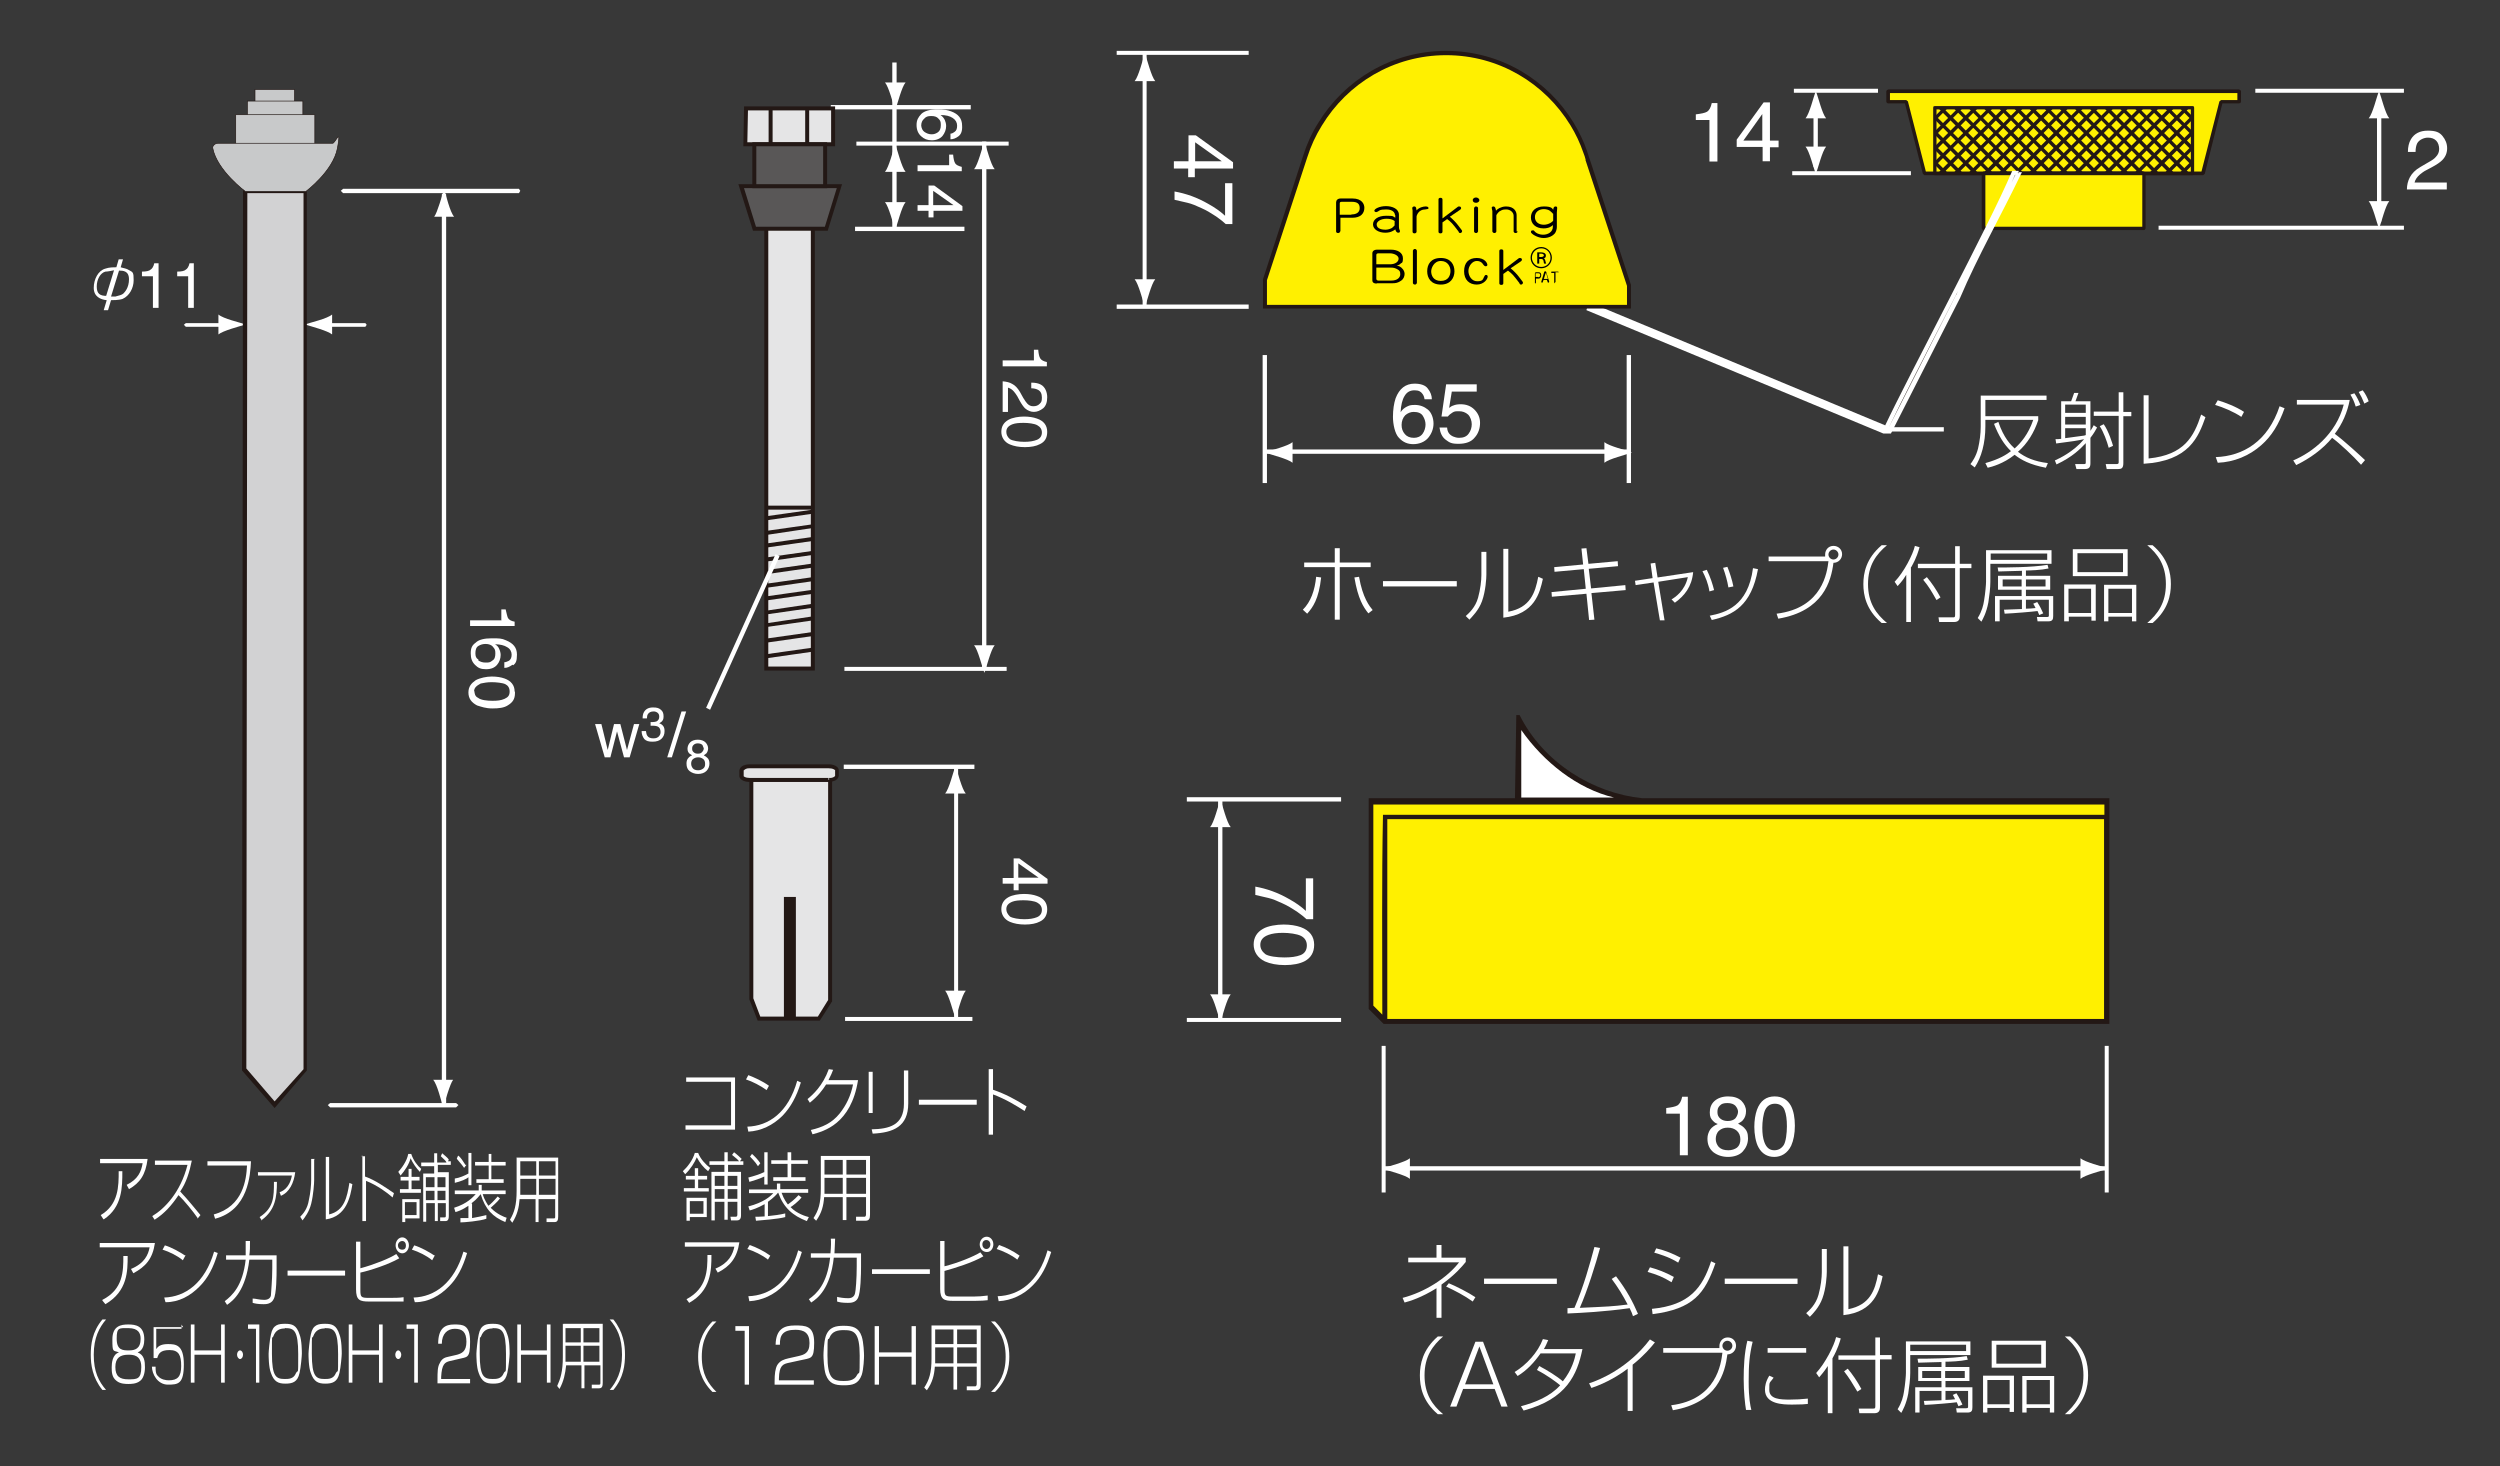 <?xml version="1.0" encoding="UTF-8"?>
<svg xmlns="http://www.w3.org/2000/svg" version="1.1" xmlns:xlink="http://www.w3.org/1999/xlink" viewBox="0 0 752 441">
  <defs>
    <style>
      .cls-1 {
        clip-path: url(#clippath-76);
      }

      .cls-2 {
        clip-path: url(#clippath-51);
      }

      .cls-3 {
        fill: #e5e5e6;
      }

      .cls-4 {
        clip-path: url(#clippath-34);
      }

      .cls-5 {
        clip-path: url(#clippath-38);
      }

      .cls-6 {
        clip-path: url(#clippath-21);
      }

      .cls-7 {
        clip-path: url(#clippath-6);
      }

      .cls-8 {
        clip-path: url(#clippath-7);
      }

      .cls-9 {
        clip-path: url(#clippath-17);
      }

      .cls-10 {
        clip-path: url(#clippath-80);
      }

      .cls-11 {
        clip-path: url(#clippath-31);
      }

      .cls-12 {
        clip-path: url(#clippath-79);
      }

      .cls-13 {
        clip-path: url(#clippath-75);
      }

      .cls-14 {
        clip-path: url(#clippath-15);
      }

      .cls-15 {
        clip-path: url(#clippath-33);
      }

      .cls-16 {
        fill: #231815;
      }

      .cls-17 {
        clip-path: url(#clippath-61);
      }

      .cls-18 {
        fill: #595757;
      }

      .cls-19 {
        clip-path: url(#clippath-18);
      }

      .cls-20 {
        clip-path: url(#clippath-47);
      }

      .cls-21 {
        clip-path: url(#clippath-4);
      }

      .cls-22 {
        clip-path: url(#clippath-71);
      }

      .cls-23 {
        clip-path: url(#clippath-22);
      }

      .cls-24 {
        clip-path: url(#clippath-23);
      }

      .cls-25 {
        clip-path: url(#clippath-82);
      }

      .cls-26 {
        clip-path: url(#clippath-54);
      }

      .cls-27 {
        clip-path: url(#clippath-66);
      }

      .cls-28 {
        clip-path: url(#clippath-9);
      }

      .cls-29 {
        clip-path: url(#clippath-70);
      }

      .cls-30 {
        clip-path: url(#clippath-10);
      }

      .cls-31 {
        clip-path: url(#clippath-42);
      }

      .cls-32 {
        clip-path: url(#clippath-59);
      }

      .cls-33 {
        fill: #fff;
      }

      .cls-34 {
        clip-path: url(#clippath-43);
      }

      .cls-35 {
        clip-path: url(#clippath-64);
      }

      .cls-36 {
        clip-path: url(#clippath-25);
      }

      .cls-37 {
        fill: #383838;
      }

      .cls-38 {
        clip-path: url(#clippath-27);
      }

      .cls-39 {
        clip-path: url(#clippath-60);
      }

      .cls-40 {
        clip-path: url(#clippath-11);
      }

      .cls-41 {
        clip-path: url(#clippath-57);
      }

      .cls-42 {
        fill: none;
      }

      .cls-43 {
        clip-path: url(#clippath-36);
      }

      .cls-44 {
        clip-path: url(#clippath-35);
      }

      .cls-45 {
        clip-path: url(#clippath-48);
      }

      .cls-46 {
        clip-path: url(#clippath-28);
      }

      .cls-47 {
        clip-path: url(#clippath-1);
      }

      .cls-48 {
        clip-path: url(#clippath-56);
      }

      .cls-49 {
        clip-path: url(#clippath-45);
      }

      .cls-50 {
        clip-path: url(#clippath-46);
      }

      .cls-51 {
        clip-path: url(#clippath-40);
      }

      .cls-52 {
        clip-path: url(#clippath-5);
      }

      .cls-53 {
        clip-path: url(#clippath-20);
      }

      .cls-54 {
        clip-path: url(#clippath-8);
      }

      .cls-55 {
        clip-path: url(#clippath-52);
      }

      .cls-56 {
        clip-path: url(#clippath-41);
      }

      .cls-57 {
        clip-path: url(#clippath-67);
      }

      .cls-58 {
        clip-path: url(#clippath-74);
      }

      .cls-59 {
        clip-path: url(#clippath-3);
      }

      .cls-60 {
        clip-path: url(#clippath-26);
      }

      .cls-61 {
        clip-path: url(#clippath-12);
      }

      .cls-62 {
        clip-path: url(#clippath-50);
      }

      .cls-63 {
        clip-path: url(#clippath-14);
      }

      .cls-64 {
        clip-path: url(#clippath-30);
      }

      .cls-65 {
        clip-path: url(#clippath-77);
      }

      .cls-66 {
        clip-path: url(#clippath-19);
      }

      .cls-67 {
        clip-path: url(#clippath-78);
      }

      .cls-68 {
        clip-path: url(#clippath-72);
      }

      .cls-69 {
        clip-path: url(#clippath-32);
      }

      .cls-70 {
        clip-path: url(#clippath-55);
      }

      .cls-71 {
        clip-path: url(#clippath-73);
      }

      .cls-72 {
        clip-path: url(#clippath-53);
      }

      .cls-73 {
        fill: #d2d2d3;
      }

      .cls-74 {
        clip-path: url(#clippath-39);
      }

      .cls-75 {
        clip-path: url(#clippath-81);
      }

      .cls-76 {
        fill: #c8c9ca;
        stroke: #231815;
        stroke-miterlimit: 10;
        stroke-width: .2px;
      }

      .cls-77 {
        clip-path: url(#clippath-16);
      }

      .cls-78 {
        clip-path: url(#clippath-2);
      }

      .cls-79 {
        fill: #fff000;
      }

      .cls-80 {
        clip-path: url(#clippath-29);
      }

      .cls-81 {
        clip-path: url(#clippath-49);
      }

      .cls-82 {
        clip-path: url(#clippath-37);
      }

      .cls-83 {
        clip-path: url(#clippath-58);
      }

      .cls-84 {
        clip-path: url(#clippath-13);
      }

      .cls-85 {
        clip-path: url(#clippath-63);
      }

      .cls-86 {
        clip-path: url(#clippath-24);
      }

      .cls-87 {
        clip-path: url(#clippath);
      }

      .cls-88 {
        clip-path: url(#clippath-68);
      }

      .cls-89 {
        clip-path: url(#clippath-83);
      }

      .cls-90 {
        clip-path: url(#clippath-65);
      }

      .cls-91 {
        clip-path: url(#clippath-44);
      }

      .cls-92 {
        clip-path: url(#clippath-62);
      }

      .cls-93 {
        clip-path: url(#clippath-69);
      }
    </style>
    <clipPath id="clippath">
      <rect class="cls-42" x="582" y="32.4" width="77.5" height="19.8"/>
    </clipPath>
    <clipPath id="clippath-1">
      <rect class="cls-42" x="582" y="32.4" width="77.5" height="19.8"/>
    </clipPath>
    <clipPath id="clippath-2">
      <rect class="cls-42" x="582" y="32.4" width="77.5" height="19.8"/>
    </clipPath>
    <clipPath id="clippath-3">
      <rect class="cls-42" x="582" y="32.4" width="77.5" height="19.8"/>
    </clipPath>
    <clipPath id="clippath-4">
      <rect class="cls-42" x="582" y="32.4" width="77.5" height="19.8"/>
    </clipPath>
    <clipPath id="clippath-5">
      <rect class="cls-42" x="582" y="32.4" width="77.5" height="19.8"/>
    </clipPath>
    <clipPath id="clippath-6">
      <rect class="cls-42" x="582" y="32.4" width="77.5" height="19.8"/>
    </clipPath>
    <clipPath id="clippath-7">
      <rect class="cls-42" x="582" y="32.4" width="77.5" height="19.8"/>
    </clipPath>
    <clipPath id="clippath-8">
      <rect class="cls-42" x="582" y="32.4" width="77.5" height="19.8"/>
    </clipPath>
    <clipPath id="clippath-9">
      <rect class="cls-42" x="582" y="32.4" width="77.5" height="19.8"/>
    </clipPath>
    <clipPath id="clippath-10">
      <rect class="cls-42" x="582" y="32.4" width="77.5" height="19.8"/>
    </clipPath>
    <clipPath id="clippath-11">
      <rect class="cls-42" x="582" y="32.4" width="77.5" height="19.8"/>
    </clipPath>
    <clipPath id="clippath-12">
      <rect class="cls-42" x="582" y="32.4" width="77.5" height="19.8"/>
    </clipPath>
    <clipPath id="clippath-13">
      <rect class="cls-42" x="582" y="32.4" width="77.5" height="19.8"/>
    </clipPath>
    <clipPath id="clippath-14">
      <rect class="cls-42" x="582" y="32.4" width="77.5" height="19.8"/>
    </clipPath>
    <clipPath id="clippath-15">
      <rect class="cls-42" x="582" y="32.4" width="77.5" height="19.8"/>
    </clipPath>
    <clipPath id="clippath-16">
      <rect class="cls-42" x="582" y="32.4" width="77.5" height="19.8"/>
    </clipPath>
    <clipPath id="clippath-17">
      <rect class="cls-42" x="582" y="32.4" width="77.5" height="19.8"/>
    </clipPath>
    <clipPath id="clippath-18">
      <rect class="cls-42" x="582" y="32.4" width="77.5" height="19.8"/>
    </clipPath>
    <clipPath id="clippath-19">
      <rect class="cls-42" x="582" y="32.4" width="77.5" height="19.8"/>
    </clipPath>
    <clipPath id="clippath-20">
      <rect class="cls-42" x="582" y="32.4" width="77.5" height="19.8"/>
    </clipPath>
    <clipPath id="clippath-21">
      <rect class="cls-42" x="582" y="32.4" width="77.5" height="19.8"/>
    </clipPath>
    <clipPath id="clippath-22">
      <rect class="cls-42" x="582" y="32.4" width="77.5" height="19.8"/>
    </clipPath>
    <clipPath id="clippath-23">
      <rect class="cls-42" x="582" y="32.4" width="77.5" height="19.8"/>
    </clipPath>
    <clipPath id="clippath-24">
      <rect class="cls-42" x="582" y="32.4" width="77.5" height="19.8"/>
    </clipPath>
    <clipPath id="clippath-25">
      <rect class="cls-42" x="582" y="32.4" width="77.5" height="19.8"/>
    </clipPath>
    <clipPath id="clippath-26">
      <rect class="cls-42" x="582" y="32.4" width="77.5" height="19.8"/>
    </clipPath>
    <clipPath id="clippath-27">
      <rect class="cls-42" x="582" y="32.4" width="77.5" height="19.8"/>
    </clipPath>
    <clipPath id="clippath-28">
      <rect class="cls-42" x="582" y="32.4" width="77.5" height="19.8"/>
    </clipPath>
    <clipPath id="clippath-29">
      <rect class="cls-42" x="582" y="32.4" width="77.5" height="19.8"/>
    </clipPath>
    <clipPath id="clippath-30">
      <rect class="cls-42" x="582" y="32.4" width="77.5" height="19.8"/>
    </clipPath>
    <clipPath id="clippath-31">
      <rect class="cls-42" x="582" y="32.4" width="77.5" height="19.8"/>
    </clipPath>
    <clipPath id="clippath-32">
      <rect class="cls-42" x="582" y="32.4" width="77.5" height="19.8"/>
    </clipPath>
    <clipPath id="clippath-33">
      <rect class="cls-42" x="582" y="32.4" width="77.5" height="19.8"/>
    </clipPath>
    <clipPath id="clippath-34">
      <rect class="cls-42" x="582" y="32.4" width="77.5" height="19.8"/>
    </clipPath>
    <clipPath id="clippath-35">
      <rect class="cls-42" x="582" y="32.4" width="77.5" height="19.8"/>
    </clipPath>
    <clipPath id="clippath-36">
      <rect class="cls-42" x="582" y="32.4" width="77.5" height="19.8"/>
    </clipPath>
    <clipPath id="clippath-37">
      <rect class="cls-42" x="582" y="32.4" width="77.5" height="19.8"/>
    </clipPath>
    <clipPath id="clippath-38">
      <rect class="cls-42" x="582" y="32.4" width="77.5" height="19.8"/>
    </clipPath>
    <clipPath id="clippath-39">
      <rect class="cls-42" x="582" y="32.4" width="77.5" height="19.8"/>
    </clipPath>
    <clipPath id="clippath-40">
      <rect class="cls-42" x="582" y="32.4" width="77.5" height="19.8"/>
    </clipPath>
    <clipPath id="clippath-41">
      <rect class="cls-42" x="582" y="32.4" width="77.5" height="19.8"/>
    </clipPath>
    <clipPath id="clippath-42">
      <rect class="cls-42" x="582" y="32.4" width="77.5" height="19.8"/>
    </clipPath>
    <clipPath id="clippath-43">
      <rect class="cls-42" x="582" y="32.4" width="77.5" height="19.8"/>
    </clipPath>
    <clipPath id="clippath-44">
      <rect class="cls-42" x="582" y="32.4" width="77.5" height="19.8"/>
    </clipPath>
    <clipPath id="clippath-45">
      <rect class="cls-42" x="582" y="32.4" width="77.5" height="19.8"/>
    </clipPath>
    <clipPath id="clippath-46">
      <rect class="cls-42" x="582" y="32.4" width="77.5" height="19.8"/>
    </clipPath>
    <clipPath id="clippath-47">
      <rect class="cls-42" x="582" y="32.4" width="77.5" height="19.8"/>
    </clipPath>
    <clipPath id="clippath-48">
      <rect class="cls-42" x="582" y="32.4" width="77.5" height="19.8"/>
    </clipPath>
    <clipPath id="clippath-49">
      <rect class="cls-42" x="582" y="32.4" width="77.5" height="19.8"/>
    </clipPath>
    <clipPath id="clippath-50">
      <rect class="cls-42" x="582" y="32.4" width="77.5" height="19.8"/>
    </clipPath>
    <clipPath id="clippath-51">
      <rect class="cls-42" x="582" y="32.4" width="77.5" height="19.8"/>
    </clipPath>
    <clipPath id="clippath-52">
      <rect class="cls-42" x="582" y="32.4" width="77.5" height="19.8"/>
    </clipPath>
    <clipPath id="clippath-53">
      <rect class="cls-42" x="582" y="32.4" width="77.5" height="19.8"/>
    </clipPath>
    <clipPath id="clippath-54">
      <rect class="cls-42" x="582" y="32.4" width="77.5" height="19.8"/>
    </clipPath>
    <clipPath id="clippath-55">
      <rect class="cls-42" x="582" y="32.4" width="77.5" height="19.8"/>
    </clipPath>
    <clipPath id="clippath-56">
      <rect class="cls-42" x="582" y="32.4" width="77.5" height="19.8"/>
    </clipPath>
    <clipPath id="clippath-57">
      <rect class="cls-42" x="582" y="32.4" width="77.5" height="19.8"/>
    </clipPath>
    <clipPath id="clippath-58">
      <rect class="cls-42" x="582" y="32.4" width="77.5" height="19.8"/>
    </clipPath>
    <clipPath id="clippath-59">
      <rect class="cls-42" x="582" y="32.4" width="77.5" height="19.8"/>
    </clipPath>
    <clipPath id="clippath-60">
      <rect class="cls-42" x="582" y="32.4" width="77.5" height="19.8"/>
    </clipPath>
    <clipPath id="clippath-61">
      <rect class="cls-42" x="582" y="32.4" width="77.5" height="19.8"/>
    </clipPath>
    <clipPath id="clippath-62">
      <rect class="cls-42" x="582" y="32.4" width="77.5" height="19.8"/>
    </clipPath>
    <clipPath id="clippath-63">
      <rect class="cls-42" x="582" y="32.4" width="77.5" height="19.8"/>
    </clipPath>
    <clipPath id="clippath-64">
      <rect class="cls-42" x="582" y="32.4" width="77.5" height="19.8"/>
    </clipPath>
    <clipPath id="clippath-65">
      <rect class="cls-42" x="582" y="32.4" width="77.5" height="19.8"/>
    </clipPath>
    <clipPath id="clippath-66">
      <rect class="cls-42" x="582" y="32.4" width="77.5" height="19.8"/>
    </clipPath>
    <clipPath id="clippath-67">
      <rect class="cls-42" x="582" y="32.4" width="77.5" height="19.8"/>
    </clipPath>
    <clipPath id="clippath-68">
      <rect class="cls-42" x="582" y="32.4" width="77.5" height="19.8"/>
    </clipPath>
    <clipPath id="clippath-69">
      <rect class="cls-42" x="582" y="32.4" width="77.5" height="19.8"/>
    </clipPath>
    <clipPath id="clippath-70">
      <rect class="cls-42" x="582" y="32.4" width="77.5" height="19.8"/>
    </clipPath>
    <clipPath id="clippath-71">
      <rect class="cls-42" x="582" y="32.4" width="77.5" height="19.8"/>
    </clipPath>
    <clipPath id="clippath-72">
      <rect class="cls-42" x="582" y="32.4" width="77.5" height="19.8"/>
    </clipPath>
    <clipPath id="clippath-73">
      <rect class="cls-42" x="582" y="32.4" width="77.5" height="19.8"/>
    </clipPath>
    <clipPath id="clippath-74">
      <rect class="cls-42" x="582" y="32.4" width="77.5" height="19.8"/>
    </clipPath>
    <clipPath id="clippath-75">
      <rect class="cls-42" x="582" y="32.4" width="77.5" height="19.8"/>
    </clipPath>
    <clipPath id="clippath-76">
      <rect class="cls-42" x="582" y="32.4" width="77.5" height="19.8"/>
    </clipPath>
    <clipPath id="clippath-77">
      <rect class="cls-42" x="582" y="32.4" width="77.5" height="19.8"/>
    </clipPath>
    <clipPath id="clippath-78">
      <rect class="cls-42" x="582" y="32.4" width="77.5" height="19.8"/>
    </clipPath>
    <clipPath id="clippath-79">
      <rect class="cls-42" x="582" y="32.4" width="77.5" height="19.8"/>
    </clipPath>
    <clipPath id="clippath-80">
      <rect class="cls-42" x="582" y="32.4" width="77.5" height="19.8"/>
    </clipPath>
    <clipPath id="clippath-81">
      <rect class="cls-42" x="582" y="32.4" width="77.5" height="19.8"/>
    </clipPath>
    <clipPath id="clippath-82">
      <rect class="cls-42" x="582" y="32.4" width="77.5" height="19.8"/>
    </clipPath>
    <clipPath id="clippath-83">
      <rect class="cls-42" x="582" y="32.4" width="77.5" height="19.8"/>
    </clipPath>
  </defs>
  <!-- Generator: Adobe Illustrator 28.6.0, SVG Export Plug-In . SVG Version: 1.2.0 Build 709)  -->
  <g>
    <g id="_レイヤー_1" data-name="レイヤー_1">
      <rect class="cls-37" y="0" width="752" height="441"/>
      <g>
        <polygon class="cls-33" points="221.1 324.1 221.1 339.8 206.2 339.8 206.2 338.5 219.9 338.5 219.9 325.4 206.4 325.4 206.4 324.1 221.1 324.1"/>
        <path class="cls-33" d="M225.1,340.4c3.8-.2,7.4-1.9,10.3-4.8,2.4-2.5,4.2-5.7,5.5-10l-1.1-.5c-2.7,9.6-8.6,13.6-15,13.8l.3,1.5ZM231.3,326.6c-1.9-1.4-4.4-2.5-6.2-3.2l-.7,1.3c1.9.6,4.4,1.9,6.2,3.2l.7-1.3Z"/>
        <path class="cls-33" d="M258.1,324.9c-2.1,13.3-10.4,15.4-13.7,16.3l-.5-1.3c3.4-.8,6.3-2,8.7-5,1.9-2.4,3.3-5.2,4-8.7h-8.1c-1.1,1.7-2.4,3.5-4.9,5.5l-.7-1.1c1.6-1.3,4.6-4,6.4-9l1.3.2c-.3.8-.6,1.6-1.4,3.1h8.9Z"/>
        <path class="cls-33" d="M273.1,322h-1.2v10c0,6.5-4.5,7.6-9.7,7.7l.3,1.3c6.2-.3,10.7-2.1,10.7-9.1v-9.9h0ZM262.5,322.4h-1.2v12.4h1.2v-12.4Z"/>
        <rect class="cls-33" x="276.4" y="330.8" width="17.4" height="1.5"/>
        <path class="cls-33" d="M297.4,321.6v19.7h1.3v-12.1c3.8,1.4,7.2,3.5,9.5,5l.6-1.4c-3.2-2-6.5-3.8-10.1-5v-6.2h-1.3Z"/>
        <path class="cls-33" d="M222.5,349.4l.6-.8c-.4-.4-1.7-1.6-2.3-2l-.6.8c1.4,1.1,1.7,1.4,2.1,1.9h-3.4v-2.7h-1v2.7h-4.5v1.1h4.5v2.1h-3.9v14.6h1v-5.6h2.9v5.4h1v-5.4h2.9v3.8c0,.4-.1.7-.5.7h-1.6c0-.1.2,1.1.2,1.1h1.7c.5,0,1.3-.1,1.3-1.5v-13.1h-3.9v-2.1h4.6v-1.1h-1.1ZM217.9,356.7h-2.9v-3h2.9v3ZM217.9,360.6h-2.9v-2.9h2.9v2.9ZM221.8,356.7h-2.9v-3h2.9v3ZM221.8,360.6h-2.9v-2.9h2.9v2.9ZM211.6,365.1h-4.1v-3.8h4.1v3.8ZM206.5,360.3v6.9h1v-1.1h5.1v-5.8h-6.1ZM206.1,353.2c1.6-1.5,2.9-3.6,3.5-5.1.8,1.6,2,3.1,3.4,4.2l.6-1c-1.2-.9-2.9-2.6-3.6-4.5h-1c-.6,2.2-2.3,4.3-3.6,5.5l.7.9h0ZM205.7,357.4v1h7.5v-1h-3.2v-2.6h2.7v-1.1h-2.7v-2.3h-1v2.3h-2.7v1.1h2.7v2.6h-3.3Z"/>
        <path class="cls-33" d="M229.8,352.6c-1.2.6-3.1,1.2-4.7,1.6l.3,1.3c1.6-.4,3.7-1.2,4.5-1.6v2.4h1v-9.7h-1v6h-.1ZM236.9,346.6v2.4h-4.9v1.1h4.9v4h-4.3v1.1h9.7v-1.1h-4.3v-4h5v-1.1h-5v-2.4h-1.1,0ZM231,361.5c1.7-1.2,2.6-2.2,3-2.7h.1c1.6,4.5,4.4,6.9,8.6,8.5l.6-1.2c-.8-.2-3.6-1-5.5-3,.4-.2,2.4-1.7,3.3-2.9l-.9-.7c-1.3,1.4-2.5,2.3-3.2,2.8-.3-.4-1.2-1.5-1.9-3.5h8v-1.1h-8.4v-1.7h-1v1.8h-8.4v1.1h7.3c-.9,1-2.9,2.8-7.5,4l.4,1.2c.8-.2,2.4-.7,4.5-1.9v3.7c-1.5.1-2.1.1-2.8.1l.2,1.2c1.2-.1,6.7-.5,8.8-1.1v-1.1c-1.7.4-3.2.6-5.2.8v-4.3h0ZM228.7,349.9c-.7-1.1-1.9-2.3-2.5-2.8l-.6.8c.2.2,1.7,1.7,2.4,2.9l.7-.9h0Z"/>
        <path class="cls-33" d="M253.5,359.1h-5.5v-4.8h5.5v4.8ZM246.9,347.7v9.9c0,4.4-.7,6.5-2.2,8.8l.8.8c1.7-2.4,2.2-4.5,2.4-7.1h5.6v6.9h1.1v-6.9h5.9v5.2c0,.4-.2.7-.4.7h-2.6v1.2h2.8c1.1,0,1.4-.6,1.4-1.8v-17.7h-14.8,0ZM253.5,353.3h-5.5v-4.4h5.5v4.4ZM260.5,353.3h-5.9v-4.4h5.9v4.4ZM260.5,359.1h-5.9v-4.8h5.9v4.8Z"/>
        <path class="cls-33" d="M206,373.7v1.3h14.9c-.5,2.3-1.6,4.9-5.7,6.6l.7,1.2c3.7-1.9,5.8-4.4,6.5-9.1h-16.4ZM207.3,391.9c6.6-3.7,6.7-9.8,6.7-14.4h-1.2c0,4.6-.1,10-6.3,13.3l.8,1.1Z"/>
        <path class="cls-33" d="M231,378.9c-1.7-1.4-4.3-2.6-6.2-3.2l.7-1.2c1.8.6,4.3,1.8,6.2,3.2l-.7,1.2ZM225.1,389.9c6.4-.2,12.3-4.2,15-13.8l1.1.5c-1.3,4.3-3,7.5-5.5,10-2.8,2.9-6.5,4.6-10.3,4.8l-.3-1.5Z"/>
        <path class="cls-33" d="M259,377.2v3.9c0,2-.1,7.7-.9,9.3-.7,1.5-2.3,1.5-3.1,1.5-1.7,0-2.6-.2-3.2-.4v-1.4c.8.2,2,.4,3.4.4s1.9-.9,2-1.5c.2-.7.5-4.3.5-8.1v-2.6h-6.9c-1,9.3-4.9,12.3-6.8,13.5l-.7-1c2.3-1.6,5.5-4.5,6.4-12.5h-5.8v-1.3h5.9c.2-2.2.2-3.6.1-4.4h1.3c-.1,1.9-.1,3.1-.2,4.4h8v.2Z"/>
        <rect class="cls-33" x="262.3" y="381.8" width="17.4" height="1.4"/>
        <path class="cls-33" d="M297.9,374.3c0,.8-.5,1.4-1.2,1.4s-1.2-.6-1.2-1.4.5-1.3,1.2-1.3,1.2.6,1.2,1.3ZM282.8,373.5v14.2c0,3.2,1.2,3.6,3.9,3.6h6.6c1.6,0,3.2-.1,3.8-.2v-1.4c-1.5.2-2.9.3-4.2.3h-6.3c-2.3,0-2.5-.2-2.5-2.4v-5.3c2.9-.8,8.5-2.5,11.7-4.4l-.9-1.2c-1.9,1.2-6.7,3.2-10.8,4.2v-7.6h-1.3v.2h0ZM298.8,374.3c0-1.3-.9-2.3-2-2.3s-2.1,1-2.1,2.3.9,2.3,2.1,2.3c1.1.1,2-1,2-2.3Z"/>
        <path class="cls-33" d="M306,378.9c-1.7-1.4-4.3-2.6-6.2-3.2l.7-1.2c1.8.6,4.3,1.8,6.2,3.2l-.7,1.2ZM300.1,389.9c6.4-.2,12.3-4.2,15-13.8l1.1.5c-1.3,4.3-3,7.5-5.5,10-2.8,2.9-6.5,4.6-10.3,4.8l-.3-1.5h0Z"/>
        <path class="cls-33" d="M215.5,397.5c-2.5,2.5-4.4,5.4-4.4,10.6s1.9,8.1,4.4,10.6h-1.2c-3.7-3.7-4.3-7.6-4.3-10.6s.6-6.9,4.3-10.6h1.2Z"/>
        <polygon class="cls-33" points="221.2 398.9 221.2 400.3 224 400.3 224 416.5 225.3 416.5 225.3 398.9 221.2 398.9"/>
        <path class="cls-33" d="M237.4,409.9c-1.9.4-3,.8-3.1,4.7v.6h10.5v1.3h-11.8v-1c0-2.2.2-3.8.8-4.9.9-1.4,2.1-1.7,3.3-2l3.1-.7c1.6-.4,3.3-.8,3.3-3.9s-1.7-4-4.2-4c-3.7,0-4.8,1.5-4.7,4.5h-1.3c.1-4.8,2.6-5.8,5.8-5.8s5.8,0,5.8,5.2-1,4.5-4.3,5.3l-3.2.7h0Z"/>
        <path class="cls-33" d="M253.8,400.1c3.1,0,4.8.6,4.8,7.7s-.1,4.4-.8,5.8c-.8,1.7-2.7,1.8-4,1.8-3.3,0-4.9-.7-4.9-7.7s.2-4.1.6-5.3c.8-2,2.5-2.3,4.3-2.3h0ZM253.8,398.8c-2.3,0-4.4.3-5.4,3.1-.6,1.8-.7,5.2-.7,5.8s.1,4.1.7,5.8c1,2.7,2.7,3.2,5.4,3.2s4.4-.4,5.4-3.1c.6-1.8.7-5.2.7-5.8s-.1-4-.7-5.8c-.9-2.7-2.7-3.2-5.4-3.2h0Z"/>
        <polygon class="cls-33" points="263.1 398.9 263.1 416.5 264.4 416.5 264.4 408.1 274.2 408.1 274.2 416.5 275.5 416.5 275.5 398.9 274.2 398.9 274.2 406.8 264.4 406.8 264.4 398.9 263.1 398.9"/>
        <path class="cls-33" d="M293.8,404.3h-5.9v-4.4h5.9v4.4ZM280.2,398.7v9.9c0,4.4-.7,6.5-2.2,8.8l.8.8c1.7-2.4,2.2-4.5,2.4-7.1h5.6v6.9h1.1v-6.9h5.9v5.2c0,.4-.2.7-.4.7h-2.6v1.2h2.8c1.1,0,1.4-.6,1.4-1.8v-17.7h-14.8,0ZM286.8,404.3h-5.5v-4.4h5.5v4.4ZM286.8,410.1h-5.5v-4.8h5.5v4.8ZM293.8,410.1h-5.9v-4.8h5.9v4.8Z"/>
        <path class="cls-33" d="M298.1,397.5c2.5,2.5,4.4,5.4,4.4,10.6s-1.9,8.1-4.4,10.6h1.2c3.7-3.7,4.3-7.6,4.3-10.6s-.6-6.9-4.3-10.6h-1.2Z"/>
        <polyline class="cls-3" points="244.5 46 244.5 201.1 230.5 201.1 230.5 46"/>
        <polygon class="cls-16" points="243.9 46 243.9 200.5 231.1 200.5 231.1 46 229.9 46 229.9 201.7 245.1 201.7 245.1 46 243.9 46"/>
        <polyline class="cls-16" points="244.5 153.3 230.4 155.3 230.6 156.5 244.6 154.5"/>
        <polyline class="cls-16" points="244.5 157.7 230.4 159.7 230.6 160.9 244.6 158.8"/>
        <polyline class="cls-16" points="244.5 161.5 230.4 163.5 230.6 164.7 244.6 162.7"/>
        <polyline class="cls-16" points="244.5 165.7 230.4 167.7 230.6 168.9 244.6 166.9"/>
        <polyline class="cls-16" points="244.5 169.5 230.4 171.5 230.6 172.7 244.6 170.7"/>
        <polyline class="cls-16" points="244.5 173.6 230.4 175.6 230.6 176.8 244.6 174.8"/>
        <polyline class="cls-16" points="244.5 177.4 230.4 179.4 230.6 180.6 244.6 178.6"/>
        <polyline class="cls-16" points="244.5 181.6 230.4 183.7 230.6 184.8 244.6 182.8"/>
        <polyline class="cls-16" points="244.5 185.4 230.4 187.5 230.6 188.6 244.6 186.6"/>
        <polyline class="cls-16" points="244.5 190.1 230.4 192.1 230.6 193.3 244.6 191.3"/>
        <polyline class="cls-16" points="244.5 194.8 230.4 196.8 230.6 198 244.6 196"/>
        <polyline class="cls-16" points="244.5 152.1 230.5 152.1 230.5 153.3 244.5 153.3"/>
        <line class="cls-42" x1="249.9" y1="32.2" x2="292" y2="32.2"/>
        <polyline class="cls-33" points="249.9 32.9 292 32.9 292 31.6 249.9 31.6"/>
        <line class="cls-42" x1="257.6" y1="43.2" x2="303.4" y2="43.2"/>
        <polyline class="cls-33" points="257.6 43.8 303.4 43.8 303.4 42.6 257.6 42.6"/>
        <line class="cls-42" x1="269.1" y1="18.8" x2="269.1" y2="68.6"/>
        <polyline class="cls-33" points="268.4 18.8 268.4 68.6 269.7 68.6 269.7 18.8"/>
        <path class="cls-33" d="M272.4,51.7c-1.2-1.4-2.4-6.4-3.1-8.3-.7,1.9-1.9,6.9-3.1,8.3"/>
        <path class="cls-33" d="M272.4,60.8c-1.2,1.4-2.4,6.5-3.1,8.3-.7-1.8-1.9-6.9-3.1-8.3"/>
        <path class="cls-33" d="M272.4,24.8c-1.2,1.4-2.4,6.4-3.1,8.3-.7-1.9-1.9-6.9-3.1-8.3"/>
        <line class="cls-42" x1="302.8" y1="201.2" x2="254" y2="201.2"/>
        <polyline class="cls-33" points="302.8 200.6 254 200.6 254 201.8 302.8 201.8"/>
        <polygon class="cls-3" points="224.4 32.6 250.6 32.6 250.6 43.4 224.2 43.4 224.4 32.6"/>
        <polygon class="cls-16" points="224.4 32.6 224.4 33.2 250 33.2 250 42.8 224.8 42.8 225 32.6 224.4 32.6 224.4 33.2 224.4 32.6 223.8 32.6 223.6 44 251.2 44 251.2 32 223.8 32 223.8 32.6 224.4 32.6"/>
        <polygon class="cls-3" points="226 234.5 249.7 234.5 249.7 301 246.3 306.4 228.3 306.4 226 300.5 226 234.5"/>
        <polygon class="cls-16" points="226 234.5 226 235.1 249.1 235.1 249.1 300.8 246 305.8 228.7 305.8 226.6 300.3 226.6 234.5 226 234.5 226 235.1 226 234.5 225.4 234.5 225.4 300.6 227.9 307 246.6 307 250.3 301.2 250.3 233.9 225.4 233.9 225.4 234.5 226 234.5"/>
        <line class="cls-42" x1="237.6" y1="306.5" x2="237.6" y2="269.8"/>
        <polyline class="cls-16" points="239.4 306.5 239.4 269.8 235.8 269.8 235.8 306.5"/>
        <path class="cls-3" d="M249.2,234.6c1.4,0,2.5-.6,2.5-1.2v-1.7c0-.7-1.1-1.2-2.5-1.2h-23.7c-1.4,0-2.5.6-2.5,1.2v1.7c0,.7,1.1,1.2,2.5,1.2h23.7Z"/>
        <path class="cls-16" d="M249.2,234.6v.6c.8,0,1.5-.2,2-.4.5-.3,1-.7,1.1-1.4v-1.7c0-.7-.5-1.1-1.1-1.4-.6-.3-1.3-.4-2-.4h-23.7c-.8,0-1.5.2-2,.4-.5.3-1,.7-1.1,1.4v1.7c0,.7.5,1.1,1.1,1.4.6.3,1.3.4,2,.4h23.7v-1.2h-23.7c-.6,0-1.1-.1-1.5-.3l-.3-.2h0v-1.8h.1c.2-.3.9-.7,1.8-.6h23.7c.6,0,1.1.1,1.5.3l.3.2h.1v1.8h0c-.2.3-.9.7-1.8.6v.6h-.2Z"/>
        <line class="cls-42" x1="253.8" y1="230.7" x2="293.1" y2="230.7"/>
        <polyline class="cls-33" points="253.8 231.3 293.1 231.3 293.1 230 253.8 230"/>
        <line class="cls-42" x1="254.2" y1="306.5" x2="292.5" y2="306.5"/>
        <polyline class="cls-33" points="254.2 307.1 292.5 307.1 292.5 305.9 254.2 305.9"/>
        <line class="cls-42" x1="287.6" y1="306.3" x2="287.6" y2="231.1"/>
        <polyline class="cls-33" points="288.2 306.3 288.2 231.1 287 231.1 287 306.3"/>
        <path class="cls-33" d="M290.5,298c-1.2,1.4-2.4,6.5-3.1,8.3-.7-1.8-1.9-6.9-3.1-8.3"/>
        <path class="cls-33" d="M290.5,238.7c-1.2-1.4-2.4-6.4-3.1-8.3-.7,1.9-1.9,6.9-3.1,8.3"/>
        <line class="cls-42" x1="257.2" y1="68.8" x2="290.1" y2="68.8"/>
        <polyline class="cls-33" points="257.2 69.5 290.1 69.5 290.1 68.2 257.2 68.2"/>
        <path class="cls-33" d="M311.1,108.4h-9.5v1.8h13.3v-1.3c-1-.2-1.7-.6-2-1.1s-.5-1.3-.6-2.6h-1.3v3.2h.1Z"/>
        <path class="cls-33" d="M301.6,114.7v9.2h1.6v-7.3c.7.2,1.3.6,1.8,1.2.3.3.6.8,1,1.4l.7,1.3c.6,1.1,1.2,1.9,1.6,2.3.8.7,1.7,1.1,2.7,1.1s1.9-.4,2.8-1.1c.8-.7,1.2-1.8,1.2-3.3s-.6-3.1-1.9-3.8c-.7-.4-1.7-.6-2.9-.6v1.7c.8,0,1.5.2,1.9.4.9.4,1.3,1.2,1.3,2.4s-.2,1.4-.7,1.9-1.1.7-1.9.7-1.3-.3-1.8-.8c-.3-.3-.7-.9-1.2-1.7l-1-1.8c-.7-1.2-1.5-2-2.3-2.4-.8-.5-1.8-.7-2.9-.8h0Z"/>
        <path class="cls-33" d="M302.7,129.9c0-1.1.6-1.8,1.9-2.3.8-.3,1.9-.4,3.3-.4s3.2.2,4.1.7c.9.5,1.4,1.2,1.4,2.2s-.5,1.8-1.5,2.2-2.2.6-3.8.6-3.5-.3-4.3-.8c-.7-.6-1.1-1.3-1.1-2.2ZM315,129.9c0-1.9-1-3.3-3.1-4-1.1-.4-2.4-.6-3.9-.6s-3.5.3-4.7,1c-1.4.8-2.1,2-2.1,3.6s.9,3.1,2.6,3.8c1.2.5,2.7.8,4.5.8s3.4-.3,4.5-.9c1.5-.7,2.2-1.9,2.2-3.7h0Z"/>
        <path class="cls-33" d="M306.3,264h6.1l-6.1-4.3v4.3ZM301.6,264.1h3.3v-5.9h1.7l8.5,6.2v1.4h-8.7v2h-1.5v-2h-3.3v-1.7Z"/>
        <path class="cls-33" d="M302.7,273.5c0-1.1.6-1.8,1.9-2.3.8-.3,1.9-.4,3.3-.4s3.2.2,4.1.7,1.4,1.2,1.4,2.2-.5,1.8-1.5,2.2c-1,.4-2.2.6-3.8.6s-3.5-.3-4.3-.8c-.7-.7-1.1-1.4-1.1-2.2h0ZM315,273.5c0-1.9-1-3.3-3.1-4-1.1-.4-2.4-.6-3.9-.6s-3.5.3-4.7,1c-1.4.8-2.1,2-2.1,3.6s.9,3.1,2.6,3.8c1.2.5,2.7.8,4.5.8s3.4-.3,4.5-.9c1.5-.7,2.2-2,2.2-3.7h0Z"/>
        <polygon class="cls-33" points="180.9 217.8 182.8 225.6 184.7 217.8 186.6 217.8 188.6 225.6 190.7 217.8 192.3 217.8 189.4 227.8 187.7 227.8 185.6 220 183.6 227.8 181.9 227.8 179 217.8 180.9 217.8"/>
        <path class="cls-33" d="M193.8,222.3c-.5-.7-.8-1.4-.8-2.4h1.3c.1.7.2,1.1.4,1.4.3.5.9.8,1.8.8s1.2-.2,1.6-.5c.4-.4.6-.8.6-1.4s-.2-1.2-.6-1.5c-.4-.3-1-.4-1.8-.4h-.6v-1.1h.6c.5,0,.9-.1,1.2-.2.5-.3.8-.7.8-1.4s-.2-.9-.5-1.2c-.4-.3-.8-.4-1.2-.4-.8,0-1.4.3-1.7.8-.2.3-.3.7-.3,1.3h-1.3c0-.7.1-1.4.4-1.9.5-.9,1.4-1.4,2.7-1.4s1.8.2,2.4.7c.6.5.8,1.1.8,2s-.2,1.1-.5,1.5l-.8.6c.5.1.9.4,1.2.8.3.4.4.9.4,1.5,0,1-.3,1.7-.9,2.3-.6.6-1.5.9-2.7.9s-1.9-.2-2.5-.8h0Z"/>
        <polygon class="cls-33" points="205 214 206.4 214 202.1 227.8 200.7 227.8 205 214"/>
        <path class="cls-33" d="M209.9,226.7c-.5,0-.9-.1-1.2-.4-.4-.3-.5-.6-.5-1.1s.1-.8.4-1.1c.3-.3.7-.5,1.3-.5s1.1.2,1.4.5l.4,1c0,.4-.2.8-.5,1.1-.3.4-.7.5-1.3.5h0ZM210,231.7c-.7,0-1.3-.2-1.6-.6-.3-.4-.5-.8-.5-1.4s.2-1.1.6-1.4c.4-.3.9-.5,1.5-.5s1.1.2,1.5.5.6.8.6,1.5-.2,1.1-.6,1.4c-.4.3-.9.5-1.5.5ZM208.2,227.2c-.6.2-1,.6-1.3,1s-.4.9-.4,1.5c0,1,.3,1.8,1,2.3s1.5.8,2.5.8,1.9-.3,2.5-.9c.6-.6.9-1.4.9-2.2s-.2-1.4-.7-1.8c-.2-.2-.6-.5-1-.7l.8-.6c.3-.4.5-.9.5-1.5s-.3-1.3-.8-1.8-1.3-.8-2.3-.8-1.8.3-2.3.8-.8,1.2-.8,1.9.2,1.1.6,1.5l.8.5Z"/>
        <path class="cls-33" d="M288.3,41c-.8.6-1.6.9-2.4.9v-1.7c.5,0,.9-.3,1.2-.5.6-.4.8-1,.8-1.9s-.4-1.7-1.3-2.3-2.1-.9-3.7-.9c.6.4,1,.9,1.3,1.5.2.5.4,1.1.4,1.8,0,1.1-.4,2.1-1.1,3-.7.8-1.8,1.3-3.2,1.3s-2.3-.4-3.2-1.2c-.9-.8-1.4-1.9-1.4-3.4s.5-2.3,1.4-3.3c.9-.9,2.6-1.4,4.8-1.4s3.1.2,4.2.6c2.2.8,3.3,2.2,3.3,4.3.1,1.6-.3,2.6-1.1,3.2h0ZM278.1,39.7c.6.4,1.3.7,2.1.7s1.3-.2,1.9-.6c.6-.4.9-1.1.9-2.2s-.2-1.4-.7-1.9c-.5-.6-1.2-.8-2.2-.8s-1.6.2-2.1.8c-.6.5-.9,1.2-.9,2.1.1.8.4,1.5,1,1.9h0Z"/>
        <path class="cls-33" d="M285.4,46.5h1.3c.1,1.2.3,2.1.6,2.6.3.5.9.8,2,1.1v1.3h-13.3v-1.8h9.5v-3.2s-.1,0-.1,0Z"/>
        <path class="cls-33" d="M276,63.4h3.3v2h1.5v-2h8.7v-1.4l-8.5-6.2h-1.7v5.9h-3.3v1.7ZM280.7,57.4l6.1,4.3h-6.1v-4.3Z"/>
        <line class="cls-42" x1="233.9" y1="167" x2="213" y2="213.2"/>
        <polyline class="cls-33" points="233.3 166.7 212.4 212.9 213.6 213.5 234.5 167.3"/>
        <line class="cls-42" x1="231.8" y1="32.7" x2="231.8" y2="43"/>
        <polyline class="cls-16" points="231.2 32.7 231.2 43 232.4 43 232.4 32.7"/>
        <line class="cls-42" x1="242.8" y1="33.1" x2="242.8" y2="43.2"/>
        <polyline class="cls-16" points="242.2 33.1 242.2 43.2 243.4 43.2 243.4 33.1"/>
        <line class="cls-42" x1="296.1" y1="42.6" x2="296.1" y2="201.1"/>
        <polyline class="cls-33" points="295.4 42.6 295.4 201.1 296.7 201.1 296.7 42.6"/>
        <path class="cls-33" d="M299.2,50.9c-1.2-1.4-2.4-6.4-3.1-8.3-.7,1.9-1.9,6.9-3.1,8.3"/>
        <path class="cls-33" d="M299.2,194.1c-1.2,1.4-2.4,6.5-3.1,8.3-.7-1.8-1.9-6.9-3.1-8.3"/>
        <polygon class="cls-18" points="248.5 68.8 252.5 56 223 56 227 68.8 248.5 68.8"/>
        <polygon class="cls-16" points="248.5 68.8 249.1 69 253.3 55.4 222.1 55.4 226.5 69.4 249 69.4 249.1 69 248.5 68.8 248.5 68.2 227.4 68.2 223.8 56.6 251.7 56.6 248 68.6 248.5 68.8 248.5 68.2 248.5 68.8"/>
        <rect class="cls-18" x="226.9" y="43.4" width="21.3" height="12.6"/>
        <polygon class="cls-16" points="248.2 56 248.2 55.4 227.5 55.4 227.5 44 247.6 44 247.6 56 248.2 56 248.2 55.4 248.2 56 248.8 56 248.8 42.8 226.3 42.8 226.3 56.6 248.8 56.6 248.8 56 248.2 56"/>
      </g>
      <g>
        <path class="cls-33" d="M393.2,184.6c1.7-1.9,3.5-4.4,4.2-10.9l-1.5-.2c-.4,4.1-1.6,7.5-4,9.9l1.3,1.2ZM401.5,164.9v4.3h-9.2v1.4h9.2v15.8h1.5v-15.8h9.3v-1.4h-9.3v-4.3h-1.5ZM407.4,173.7c1.1,6.5,2.7,8.9,4.2,10.8l1.3-1c-.9-1.1-3-3.6-4.1-10l-1.4.2Z"/>
        <rect class="cls-33" x="416" y="174.8" width="22.2" height="1.6"/>
        <path class="cls-33" d="M447.1,172.9c0,1-.2,4.8-1.3,7.9-1,2.8-3,4.7-3.8,5.6l-1.1-1.1c1-.9,2.9-2.6,3.7-5.5.7-2.5,1-5.2,1-6.8v-7h1.5v6.9h0ZM453.7,184c6.6-1.2,8.1-5.7,9-10.5l1.4.6c-.9,4.1-2.4,10.7-11.9,11.7v-20.7h1.5v18.9Z"/>
        <polygon class="cls-33" points="475.7 165 477.2 164.9 477.8 169.6 486.6 168.8 486.7 170.3 477.9 171.1 478.6 177 488.9 176 489 177.5 478.7 178.4 479.6 186.4 478 186.5 477.2 178.6 466.8 179.5 466.7 178.1 477 177.1 476.4 171.2 467.6 172 467.5 170.6 476.2 169.8 475.7 165"/>
        <path class="cls-33" d="M496.5,169.5l1.4-.2.7,4.4,10.7-1.6c-.4,4.4-2.6,7.1-5.5,9.2l-1-1c1-.6,4-2.5,4.9-6.7l-8.9,1.4,1.9,11.6h-1.4c0,.1-1.9-11.4-1.9-11.4l-5.4.8-.2-1.3,5.3-.8-.6-4.4Z"/>
        <path class="cls-33" d="M514.2,177.9c-.4-2.5-1.2-4.3-2.1-6.1l1.3-.4c1.1,2.2,1.8,4.5,2.2,6.1l-1.4.4ZM519.9,176.7c-.3-1.9-.9-4-1.6-5.9l1.3-.3c.6,1.4,1.5,4.2,1.8,5.9l-1.5.3ZM514.3,185.2c4.6-.9,11.5-2.8,13-14.3l1.5.3c-2,11-7.4,13.8-13.9,15.3l-.6-1.3Z"/>
        <path class="cls-33" d="M534.4,184.6c13.9-1.7,15.2-12.6,15.6-15.8h-18v-1.4h17v-.6c0-1.4,1-2.6,2.5-2.6s2.6,1.1,2.6,2.5-1.1,2.6-2.6,2.6c-.7,5.4-3,14.5-16.6,16.8l-.5-1.5ZM551.5,165.3c-.8,0-1.5.7-1.5,1.5s.7,1.5,1.5,1.5,1.5-.7,1.5-1.5-.7-1.5-1.5-1.5Z"/>
        <path class="cls-33" d="M567.6,164c-3.2,2.7-5.7,6-5.7,11.7s2.5,9,5.7,11.7h-1.6c-4.7-4-5.5-8.4-5.5-11.7s.8-7.7,5.5-11.7h1.6Z"/>
        <path class="cls-33" d="M588.1,164.3v5.3h-11.2v1.3h11.2v14.1c0,.7-.2.7-.7.7h-4.3c0-.1.2,1.4.2,1.4h4.5c1.6,0,1.7-1.1,1.7-1.8v-14.4h3.5v-1.3h-3.5v-5.3h-1.4ZM574.9,170.6c1.7-3,2.2-5,2.5-6l-1.4-.4c-.6,2.6-3.3,7.9-6.1,10.8l.9,1.3c.4-.5,1.4-1.4,2.6-3.4h0v14.2h1.4v-16.5h0ZM578.5,174.4c1.8,2.2,2.4,3.3,4,6.1l1.2-.8c-1.3-2.4-2.6-4.3-4.1-6.1l-1.1.8h0Z"/>
        <path class="cls-33" d="M597.4,165.4v9.6c0,.8-.2,3.3-.6,5.7-.2,1.3-.6,3.1-1.9,5.2l1.1,1.1c.4-.7,1.5-2.6,2.1-5.8.3-1.9.6-4.4.6-6.2v-5.4h18.4v-4.1h-19.7q0-.1,0-.1ZM611.6,181.6c.2.3.3.5.7,1.3-.7.1-2.2.2-2.9.2v-2.7h6.9v4.7c0,.3,0,.5-.6.5h-3c0-.1.2,1.3.2,1.3h3.2c1.3,0,1.5-.6,1.5-1.6v-6h-8.2v-1.9h7.3v-4.2h-7.3v-1.6c1.3,0,4.5-.1,6.8-.6l-.3-1.1c-4.6.8-12.7.8-15,.8l.2,1.2c1,0,5.9-.2,7.1-.2v1.5h-7.2v4.2h7.1v1.9h-8v7.6h1.4v-6.5h6.7v2.8c-.8,0-4.5.2-5.4.2l.2,1.2c2.5-.1,8.5-.6,9.9-.8.3.7.4.9.5,1.2l1.2-.5c-.5-1.1-.9-2-1.8-3.4l-1.2.5h0ZM608.1,176.4h-5.7v-2.1h5.7v2.1ZM615.3,176.4h-5.9v-2.1h5.9v2.1ZM615.8,168.4h-17v-1.9h17v1.9Z"/>
        <path class="cls-33" d="M620.9,175.9v11h1.4v-1.4h6.8v1.2h1.3v-10.9h-9.5ZM623.5,165.2v8.1h16.5v-8.1h-16.5ZM638.6,166.4v5.7h-13.7v-5.7h13.7ZM629,177.1v7.3h-6.8v-7.3h6.8ZM632.9,175.9v11h1.3v-1.4h7.1v1.4h1.3v-11h-9.7,0ZM641.3,177.1v7.3h-7.1v-7.3h7.1Z"/>
        <path class="cls-33" d="M645.9,164c3.2,2.7,5.6,6,5.6,11.7s-2.5,9-5.6,11.7h1.6c4.7-4,5.5-8.4,5.5-11.7s-.8-7.7-5.5-11.7h-1.6Z"/>
        <path class="cls-33" d="M443.8,390.2c-1.9-1.3-6-3.4-8-4.2l-.8,1c2.6,1.2,5.5,2.7,8,4.5l.8-1.3ZM433.6,386.4c4.2-3,6.3-5.6,7.3-6.8v-1.3h-7.3v-3.8h-1.5v3.8h-8.5v1.4h15.3c-3.7,4.8-10.4,9-17,10.7l.6,1.4c1.6-.4,5.1-1.5,9.6-4.3v8.9h1.5v-10h0Z"/>
        <rect class="cls-33" x="446.4" y="384.6" width="21.9" height="1.6"/>
        <path class="cls-33" d="M486.1,383.9c3.3,4.3,5.1,7.8,6.6,11.3l-1.5.7c-.2-.7-.5-1.4-1-2.4-7.9,1.1-14.3,1.4-18.7,1.6v-1.6c.4,0,1.9-.1,2.1-.1,2.8-6.5,4.6-13.1,6-18.3l1.7.3c-1.2,4.5-3.9,13.1-6.1,18,8.6-.4,9.7-.4,14.4-1-1.4-2.7-3-5.3-4.8-7.7l1.3-.8Z"/>
        <path class="cls-33" d="M504.8,379.8c-1.1-.7-3-1.8-7.2-3l.6-1.3c2.9.7,5,1.6,7.3,2.8l-.7,1.5h0ZM502.8,385.7c-2.6-1.6-4.4-2.3-7.2-3.1l.7-1.4c2.5.7,4.4,1.4,7.2,2.9l-.7,1.6ZM496.9,393.7c11.4-1.1,15.2-6.4,17.8-14.3l1.3.6c-3.2,9.1-6.6,13.7-18.9,15.3l-.2-1.6Z"/>
        <rect class="cls-33" x="518.8" y="384.6" width="21.9" height="1.6"/>
        <path class="cls-33" d="M556,374.9h-1.5v20.7c9.4-1,10.9-7.6,11.8-11.7l-1.4-.6c-.9,4.8-2.4,9.2-8.9,10.5v-18.9h0ZM549.4,375.7h-1.4v7c0,1.6-.3,4.3-1,6.8-.8,2.9-2.7,4.6-3.7,5.5l1.1,1.1c.8-.8,2.8-2.8,3.8-5.6,1.1-3,1.3-6.9,1.3-7.9v-6.9h0Z"/>
        <path class="cls-33" d="M434.1,402c-3.1,2.7-5.6,6-5.6,11.7s2.4,9,5.6,11.7h-1.6c-4.7-4-5.4-8.4-5.4-11.7s.8-7.7,5.4-11.7h1.6Z"/>
        <path class="cls-33" d="M445,405l4.2,11.4h-8.5l4.3-11.4ZM446.1,403.6h-2.3l-7.6,19.5h1.9l2-5.3h9.5l2,5.3h1.9l-7.4-19.5Z"/>
        <path class="cls-33" d="M463,410.9c2.3,1.2,5.4,3.1,7.1,4.6,2.8-3.5,3.6-6.9,3.9-8.4h-10.6c-1.9,2.7-4.1,5.1-6.9,6.8l-.9-1.2c3.6-2.2,7-5.9,8.5-9.9l1.6.3c-.4.9-.7,1.7-1.3,2.7h11.6c-1.6,7.7-4.7,15-17.7,18.5l-.8-1.3c4.4-1.2,8.7-2.9,11.8-6.3-1.2-1-4-3.1-7-4.6l.7-1.2h0Z"/>
        <path class="cls-33" d="M491.2,424.4h-1.6v-12.7c-2.2,1.7-6.1,4.2-10.9,5.8l-.7-1.4c3.2-1,11.8-4.6,18.3-13.2l1.5.9c-1.2,1.5-3.3,4-6.7,6.7v13.9h.1Z"/>
        <path class="cls-33" d="M502.7,422.7c13.7-1.7,15-12.6,15.4-15.8h-17.8v-1.4h16.9v-.6c0-1.4,1-2.6,2.5-2.6s2.5,1.1,2.5,2.5-1.1,2.6-2.6,2.6c-.7,5.4-2.9,14.5-16.4,16.8l-.5-1.5h0ZM519.6,403.3c-.8,0-1.5.7-1.5,1.5s.7,1.5,1.5,1.5,1.5-.7,1.5-1.5-.7-1.5-1.5-1.5Z"/>
        <path class="cls-33" d="M525.6,403.3c-.9,3.7-1.1,7.7-1.1,11.5s.4,7.6.7,9.3h1.6c-.3-1.2-.8-3.5-.8-8.5s.2-7.9,1.2-12l-1.6-.3h0ZM531.7,405.5v1.4h11.6v-1.4h-11.6ZM532.2,413.8c-1.1,1.8-1.3,3.2-1.3,4.2,0,4.4,5.4,4.5,8.2,4.5s3.8-.1,4.7-.2v-1.6c-1.7.2-3.7.3-5.5.3-2.7,0-6.1-.1-6.1-2.9s0-1.8,1.3-3.7l-1.3-.6h0Z"/>
        <path class="cls-33" d="M554.7,412.5c1.7,2.2,2.3,3.3,4,6.1l1.2-.8c-1.3-2.4-2.6-4.3-4.1-6.1l-1.1.8h0ZM551.2,408.6c1.7-3,2.2-5,2.5-6l-1.4-.4c-.6,2.6-3.3,7.9-6,10.8l.9,1.3c.4-.5,1.3-1.4,2.6-3.4h0v14.2h1.4v-16.5ZM564.1,402.4v5.3h-11.1v1.3h11.1v14c0,.7-.2.7-.7.7h-4.3c0-.1.2,1.4.2,1.4h4.5c1.6,0,1.7-1.1,1.7-1.8v-14.4h3.5v-1.3h-3.5v-5.3h-1.4Z"/>
        <path class="cls-33" d="M591,414.5h-5.9v-2.1h5.9v2.1ZM587.4,419.6c.2.3.3.5.7,1.3-.7.1-2.1.2-2.9.2v-2.7h6.8v4.7c0,.3,0,.5-.6.5h-3c0-.1.2,1.3.2,1.3h3.2c1.3,0,1.5-.6,1.5-1.6v-6h-8.1v-1.9h7.2v-4.2h-7.2v-1.6c1.3,0,4.4-.1,6.7-.6l-.3-1.1c-4.5.8-12.5.8-14.8.8l.2,1.2c1,0,5.8-.2,7-.2v1.5h-7v4.2h7v1.9h-7.9v7.6h1.3v-6.5h6.6v2.8c-.8,0-4.5.2-5.3.2l.2,1.2c2.4-.1,8.4-.6,9.7-.8.3.7.4.9.5,1.2l1.2-.5c-.5-1.1-.9-2-1.8-3.4l-1.1.5h0ZM583.9,414.5h-5.7v-2.1h5.7v2.1ZM591.4,406.4h-16.8v-1.9h16.8v1.9ZM573.3,403.4v9.6c0,.8-.2,3.3-.6,5.7-.2,1.3-.6,3.1-1.9,5.2l1.1,1.1c.4-.7,1.5-2.6,2.1-5.8.3-1.9.6-4.4.6-6.2v-5.4h18.1v-4.1h-19.4q0-.1,0-.1Z"/>
        <path class="cls-33" d="M614,404.5v5.7h-13.5v-5.7h13.5ZM599.1,403.3v8.1h16.3v-8.1h-16.3ZM596.5,413.9v11h1.3v-1.4h6.7v1.2h1.3v-10.9h-9.3ZM604.5,415.1v7.3h-6.7v-7.3h6.7ZM608.3,413.9v11h1.3v-1.4h7v1.4h1.3v-11h-9.6ZM616.6,415.1v7.3h-7v-7.3h7Z"/>
        <path class="cls-33" d="M622.7,402c4.7,4,5.4,8.4,5.4,11.7s-.8,7.7-5.4,11.7h-1.6c3.1-2.7,5.6-6,5.6-11.7s-2.4-9-5.6-11.7h1.6Z"/>
        <path class="cls-33" d="M615.4,140.7c-4.8-.9-7.5-2.4-9.4-3.9-3.4,2.7-6.8,3.6-8.1,3.9l-.7-1.4c4.3-1.2,6.4-2.6,7.7-3.6-2.1-2-3.7-4.6-5.1-8.2l1.3-.6c1.6,4.8,3.8,7,4.9,8,1.8-1.6,4.1-4.2,5.6-8.6h-14.4v1.9c0,5.1-1.2,9.4-3.2,12.4l-1.3-1c.5-.6,1.7-2.3,2.3-4.7.5-2.2.8-4.4.8-6.6v-9.3h19.8v1.3h-18.4v4.9h15.9v1.2c-1.2,3.6-3.2,7-6.1,9.5,2.2,1.7,4.9,2.9,9,3.4l-.6,1.4h0Z"/>
        <path class="cls-33" d="M627.1,131c-.9.1-5.1.7-5.9.8v-3h6.2v2.1h-.3ZM618.6,139.7c4.7-2.2,7.1-4.6,8.8-6.4v5.7c0,.5,0,.6-.7.6h-2.5l.4,1.5h2.4c1.4,0,1.8-.5,1.8-1.8v-7.6c1.1-1.4,1.6-2.4,2-3.1l-1-.7c-.3.5-.5,1-1,1.7h0v-8.9h-4.5c.2-.6.7-2,.9-2.5h-1.3c-.2.6-.7,1.9-.9,2.5h-3v11.3c-.7.1-1.2.1-1.7.1l.2,1.3c5.4-.7,6-.8,8.4-1.3h0c-3.3,3.9-7.5,5.8-8.8,6.4l.5,1.2h0ZM627.4,127.7h-6.2v-2.3h6.2v2.3ZM627.4,124.2h-6.2v-2.5h6.2v2.5ZM637.3,118v5.8h-7.5v1.3h7.5v13.8c0,.5,0,.7-.8.7h-3.1l.3,1.5h3.3c1.1,0,1.7-.2,1.7-1.8v-14.1h2.4v-1.3h-2.4v-5.9h-1.4ZM635.6,134.1c-.2-.7-1.3-4.4-2.8-6.5l-1.2.6c1.1,1.6,2.2,4.6,2.7,6.5l1.3-.6Z"/>
        <path class="cls-33" d="M646.4,137.9c10.6-1.1,13.5-6.5,15.7-13.2l1.3.8c-2.1,5.9-4.9,13.2-18.6,14v-20.6h1.5v19h0Z"/>
        <path class="cls-33" d="M675,123.9c-2.4-1.6-5.6-2.8-7.9-3.5l-.8,1.4c2.4.7,5.7,2.1,7.9,3.6l.8-1.5ZM667.1,139.2c4.9-.2,9.5-2.1,13.1-5.3,3.1-2.7,5.3-6.3,7-11.1l-1.5-.6c-3.5,10.6-11,15-19.2,15.3l.6,1.7h0Z"/>
        <path class="cls-33" d="M710,121.8c-.4-1.1-1.1-2.5-1.8-3.5l-1.2.4c.7,1.2,1.1,2,1.6,3.6l1.4-.5ZM711.4,138.4c-1.5-1.4-5.9-5.5-9.1-7.9,2.3-3,3.8-6.5,4.5-10.2h-15.9v1.4h14.1c-2.3,8.9-9.5,14.4-15.2,16.8l.9,1.4c4.1-2,7.9-4.7,10.8-8.2,2.2,1.6,6.4,5.5,8.7,8.1l1.2-1.4h0ZM712.5,120.7c-.4-1.1-1-2.3-1.8-3.3l-1.2.5c.7,1.2,1.1,2,1.7,3.5l1.3-.7Z"/>
        <polygon class="cls-79" points="673.5 27.4 668.9 27.4 572.6 27.4 568 27.4 568 30.6 573.4 30.6 578.9 52.2 662.7 52.2 668.1 30.6 673.5 30.6 673.5 27.4"/>
        <polygon class="cls-16" points="673.5 27.4 673.5 26.9 668.9 26.9 572.6 26.9 568 26.9 567.6 27.1 567.4 27.4 567.4 30.6 567.6 31 568 31.1 573 31.1 578.4 52.3 578.9 52.7 662.7 52.7 663.2 52.3 668.5 31.1 673.5 31.1 673.9 31 674.1 30.6 674.1 27.4 673.9 27.1 673.5 26.9 673.5 27.4 673 27.4 673 30.1 668.1 30.1 667.6 30.5 662.2 51.6 579.3 51.6 573.9 30.5 573.4 30.1 568.5 30.1 568.5 28 572.6 28 668.9 28 673.5 28 673.5 27.4 673 27.4 673.5 27.4"/>
        <rect class="cls-79" x="582" y="32.4" width="77.5" height="19.8"/>
        <g>
          <g class="cls-87">
            <line class="cls-42" x1="563.6" y1="54.1" x2="587.2" y2="30.4"/>
          </g>
          <g class="cls-47">
            <polyline class="cls-16" points="563.9 54.5 587.6 30.8 586.9 30.1 563.2 53.7"/>
          </g>
          <g class="cls-78">
            <line class="cls-42" x1="568.1" y1="54.1" x2="591.8" y2="30.4"/>
          </g>
          <g class="cls-59">
            <polyline class="cls-16" points="568.5 54.5 592.1 30.8 591.4 30.1 567.7 53.7"/>
          </g>
          <g class="cls-21">
            <line class="cls-42" x1="572.6" y1="54.1" x2="596.3" y2="30.4"/>
          </g>
          <g class="cls-52">
            <polyline class="cls-16" points="573 54.5 596.7 30.8 595.9 30.1 572.3 53.7"/>
          </g>
          <g class="cls-7">
            <line class="cls-42" x1="577.2" y1="54.1" x2="600.9" y2="30.4"/>
          </g>
          <g class="cls-8">
            <polyline class="cls-16" points="577.5 54.5 601.2 30.8 600.5 30.1 576.8 53.7"/>
          </g>
          <g class="cls-54">
            <line class="cls-42" x1="581.7" y1="54.1" x2="605.4" y2="30.4"/>
          </g>
          <g class="cls-28">
            <polyline class="cls-16" points="582.1 54.5 605.8 30.8 605 30.1 581.3 53.7"/>
          </g>
          <g class="cls-30">
            <line class="cls-42" x1="586.2" y1="54.1" x2="609.9" y2="30.4"/>
          </g>
          <g class="cls-40">
            <polyline class="cls-16" points="586.6 54.5 610.3 30.8 609.6 30.1 585.9 53.7"/>
          </g>
          <g class="cls-61">
            <line class="cls-42" x1="590.8" y1="54.1" x2="614.5" y2="30.4"/>
          </g>
          <g class="cls-84">
            <polyline class="cls-16" points="591.1 54.5 614.8 30.8 614.1 30.1 590.4 53.7"/>
          </g>
          <g class="cls-63">
            <line class="cls-42" x1="595.3" y1="54.1" x2="619" y2="30.4"/>
          </g>
          <g class="cls-14">
            <polyline class="cls-16" points="595.7 54.5 619.4 30.8 618.6 30.1 594.9 53.7"/>
          </g>
          <g class="cls-77">
            <line class="cls-42" x1="599.8" y1="54.1" x2="623.5" y2="30.4"/>
          </g>
          <g class="cls-9">
            <polyline class="cls-16" points="600.2 54.5 623.9 30.8 623.2 30.1 599.5 53.7"/>
          </g>
          <g class="cls-19">
            <line class="cls-42" x1="604.4" y1="54.1" x2="628.1" y2="30.4"/>
          </g>
          <g class="cls-66">
            <polyline class="cls-16" points="604.8 54.5 628.4 30.8 627.7 30.1 604 53.7"/>
          </g>
          <g class="cls-53">
            <line class="cls-42" x1="608.9" y1="54.1" x2="632.6" y2="30.4"/>
          </g>
          <g class="cls-6">
            <polyline class="cls-16" points="609.3 54.5 633 30.8 632.2 30.1 608.5 53.7"/>
          </g>
          <g class="cls-23">
            <line class="cls-42" x1="613.5" y1="54.1" x2="637.1" y2="30.4"/>
          </g>
          <g class="cls-24">
            <polyline class="cls-16" points="613.8 54.5 637.5 30.8 636.8 30.1 613.1 53.7"/>
          </g>
          <g class="cls-86">
            <line class="cls-42" x1="618" y1="54.1" x2="641.7" y2="30.4"/>
          </g>
          <g class="cls-36">
            <polyline class="cls-16" points="618.4 54.5 642 30.8 641.3 30.1 617.6 53.7"/>
          </g>
          <g class="cls-60">
            <line class="cls-42" x1="622.5" y1="54.1" x2="646.2" y2="30.4"/>
          </g>
          <g class="cls-38">
            <polyline class="cls-16" points="622.9 54.5 646.6 30.8 645.8 30.1 622.2 53.7"/>
          </g>
          <g class="cls-46">
            <line class="cls-42" x1="627.1" y1="54.1" x2="650.7" y2="30.4"/>
          </g>
          <g class="cls-80">
            <polyline class="cls-16" points="627.4 54.5 651.1 30.8 650.4 30.1 626.7 53.7"/>
          </g>
          <g class="cls-64">
            <line class="cls-42" x1="631.6" y1="54.1" x2="655.3" y2="30.4"/>
          </g>
          <g class="cls-11">
            <polyline class="cls-16" points="632 54.5 655.7 30.8 654.9 30.1 631.2 53.7"/>
          </g>
          <g class="cls-69">
            <line class="cls-42" x1="636.1" y1="54.1" x2="659.8" y2="30.4"/>
          </g>
          <g class="cls-15">
            <polyline class="cls-16" points="636.5 54.5 660.2 30.8 659.4 30.1 635.8 53.7"/>
          </g>
          <g class="cls-4">
            <line class="cls-42" x1="640.7" y1="54.1" x2="664.4" y2="30.4"/>
          </g>
          <g class="cls-44">
            <polyline class="cls-16" points="641 54.5 664.7 30.8 664 30.1 640.3 53.7"/>
          </g>
          <g class="cls-43">
            <line class="cls-42" x1="645.2" y1="54.1" x2="668.9" y2="30.4"/>
          </g>
          <g class="cls-82">
            <polyline class="cls-16" points="645.6 54.5 669.3 30.8 668.5 30.1 644.8 53.7"/>
          </g>
          <g class="cls-5">
            <line class="cls-42" x1="649.7" y1="54.1" x2="673.4" y2="30.4"/>
          </g>
          <g class="cls-74">
            <polyline class="cls-16" points="650.1 54.5 673.8 30.8 673.1 30.1 649.4 53.7"/>
          </g>
          <g class="cls-51">
            <line class="cls-42" x1="654.3" y1="54.1" x2="678" y2="30.4"/>
          </g>
          <g class="cls-56">
            <polyline class="cls-16" points="654.6 54.5 678.3 30.8 677.6 30.1 653.9 53.7"/>
          </g>
          <g class="cls-31">
            <line class="cls-42" x1="678" y1="54.1" x2="654.3" y2="30.4"/>
          </g>
          <g class="cls-34">
            <polyline class="cls-16" points="678.3 53.7 654.6 30.1 653.9 30.8 677.6 54.5"/>
          </g>
          <g class="cls-91">
            <line class="cls-42" x1="673.4" y1="54.1" x2="649.7" y2="30.4"/>
          </g>
          <g class="cls-49">
            <polyline class="cls-16" points="673.8 53.7 650.1 30.1 649.4 30.8 673.1 54.5"/>
          </g>
          <g class="cls-50">
            <line class="cls-42" x1="668.9" y1="54.1" x2="645.2" y2="30.4"/>
          </g>
          <g class="cls-20">
            <polyline class="cls-16" points="669.3 53.7 645.6 30.1 644.8 30.8 668.5 54.5"/>
          </g>
          <g class="cls-45">
            <line class="cls-42" x1="664.4" y1="54.1" x2="640.7" y2="30.4"/>
          </g>
          <g class="cls-81">
            <polyline class="cls-16" points="664.7 53.7 641 30.1 640.3 30.8 664 54.5"/>
          </g>
          <g class="cls-62">
            <line class="cls-42" x1="659.8" y1="54.1" x2="636.1" y2="30.4"/>
          </g>
          <g class="cls-2">
            <polyline class="cls-16" points="660.2 53.7 636.5 30.1 635.8 30.8 659.4 54.5"/>
          </g>
          <g class="cls-55">
            <line class="cls-42" x1="655.3" y1="54.1" x2="631.6" y2="30.4"/>
          </g>
          <g class="cls-72">
            <polyline class="cls-16" points="655.7 53.7 632 30.1 631.2 30.8 654.9 54.5"/>
          </g>
          <g class="cls-26">
            <line class="cls-42" x1="650.7" y1="54.1" x2="627.1" y2="30.4"/>
          </g>
          <g class="cls-70">
            <polyline class="cls-16" points="651.1 53.7 627.4 30.1 626.7 30.8 650.4 54.5"/>
          </g>
          <g class="cls-48">
            <line class="cls-42" x1="646.2" y1="54.1" x2="622.5" y2="30.4"/>
          </g>
          <g class="cls-41">
            <polyline class="cls-16" points="646.6 53.7 622.9 30.1 622.2 30.8 645.8 54.5"/>
          </g>
          <g class="cls-83">
            <line class="cls-42" x1="641.7" y1="54.1" x2="618" y2="30.4"/>
          </g>
          <g class="cls-32">
            <polyline class="cls-16" points="642 53.7 618.4 30.1 617.6 30.8 641.3 54.5"/>
          </g>
          <g class="cls-39">
            <line class="cls-42" x1="637.1" y1="54.1" x2="613.4" y2="30.4"/>
          </g>
          <g class="cls-17">
            <polyline class="cls-16" points="637.5 53.7 613.8 30.1 613.1 30.8 636.8 54.5"/>
          </g>
          <g class="cls-92">
            <line class="cls-42" x1="632.6" y1="54.1" x2="608.9" y2="30.4"/>
          </g>
          <g class="cls-85">
            <polyline class="cls-16" points="633 53.7 609.3 30.1 608.5 30.8 632.2 54.5"/>
          </g>
          <g class="cls-35">
            <line class="cls-42" x1="628.1" y1="54.1" x2="604.4" y2="30.4"/>
          </g>
          <g class="cls-90">
            <polyline class="cls-16" points="628.4 53.7 604.8 30.1 604 30.8 627.7 54.5"/>
          </g>
          <g class="cls-27">
            <line class="cls-42" x1="623.5" y1="54.1" x2="599.8" y2="30.4"/>
          </g>
          <g class="cls-57">
            <polyline class="cls-16" points="623.9 53.7 600.2 30.1 599.5 30.8 623.2 54.5"/>
          </g>
          <g class="cls-88">
            <line class="cls-42" x1="619" y1="54.1" x2="595.3" y2="30.4"/>
          </g>
          <g class="cls-93">
            <polyline class="cls-16" points="619.4 53.7 595.7 30.1 594.9 30.8 618.6 54.5"/>
          </g>
          <g class="cls-29">
            <line class="cls-42" x1="614.5" y1="54.1" x2="590.8" y2="30.4"/>
          </g>
          <g class="cls-22">
            <polyline class="cls-16" points="614.8 53.7 591.1 30.1 590.4 30.8 614.1 54.5"/>
          </g>
          <g class="cls-68">
            <line class="cls-42" x1="609.9" y1="54.1" x2="586.2" y2="30.4"/>
          </g>
          <g class="cls-71">
            <polyline class="cls-16" points="610.3 53.7 586.6 30.1 585.9 30.8 609.6 54.5"/>
          </g>
          <g class="cls-58">
            <line class="cls-42" x1="605.4" y1="54.1" x2="581.7" y2="30.4"/>
          </g>
          <g class="cls-13">
            <polyline class="cls-16" points="605.8 53.7 582.1 30.1 581.3 30.8 605 54.5"/>
          </g>
          <g class="cls-1">
            <line class="cls-42" x1="600.9" y1="54.1" x2="577.2" y2="30.4"/>
          </g>
          <g class="cls-65">
            <polyline class="cls-16" points="601.2 53.7 577.5 30.1 576.8 30.8 600.5 54.5"/>
          </g>
          <g class="cls-67">
            <line class="cls-42" x1="596.3" y1="54.1" x2="572.6" y2="30.4"/>
          </g>
          <g class="cls-12">
            <polyline class="cls-16" points="596.7 53.7 573 30.1 572.3 30.8 595.9 54.5"/>
          </g>
          <g class="cls-10">
            <line class="cls-42" x1="591.8" y1="54.1" x2="568.1" y2="30.4"/>
          </g>
          <g class="cls-75">
            <polyline class="cls-16" points="592.1 53.7 568.5 30.1 567.7 30.8 591.4 54.5"/>
          </g>
          <g class="cls-25">
            <line class="cls-42" x1="587.2" y1="54.1" x2="563.6" y2="30.4"/>
          </g>
          <g class="cls-89">
            <polyline class="cls-16" points="587.6 53.7 563.9 30.1 563.2 30.8 586.9 54.5"/>
          </g>
        </g>
        <polygon class="cls-16" points="659.5 52.2 659.5 51.6 582.5 51.6 582.5 32.9 659 32.9 659 52.2 659.5 52.2 659.5 51.6 659.5 52.2 660 52.2 660 32.4 659.9 32 659.5 31.9 582 31.9 581.6 32 581.5 32.4 581.5 52.2 581.6 52.5 582 52.7 659.5 52.7 659.9 52.5 660 52.2 659.5 52.2"/>
        <rect class="cls-79" x="596.6" y="52.2" width="48.2" height="16.6"/>
        <polygon class="cls-16" points="644.9 68.7 644.9 68.2 597.2 68.2 597.2 52.7 644.4 52.7 644.4 68.7 644.9 68.7 644.9 68.2 644.9 68.7 645.4 68.7 645.4 52.2 645.2 51.8 644.9 51.6 596.6 51.6 596.3 51.8 596.1 52.2 596.1 68.7 596.3 69.1 596.6 69.2 644.9 69.2 645.2 69.1 645.4 68.7 644.9 68.7"/>
        <path class="cls-16" d="M607.2,52.1c-5.8,12.3-12.8,24.5-18.2,37l-20.6,40.5h-1.8l-89.2-37.1,3.8.2,85.8,35.7h.4c7.4-15.6,31.5-60.6,38.2-76.5l1.6.2h0Z"/>
        <path class="cls-33" d="M607.2,52.1l-.6-.3c-5.8,12.3-12.8,24.5-18.2,37l.6.2-.6-.3-20.4,40.2h-1.3l-85.6-35.6h.1v-.6l-.2.6,85.9,35.8h1l.2-.4c7.4-15.6,31.4-60.6,38.2-76.5l-.6-.2v.6h1.4v-.6l-.5-.3.6.3v-.6h-1.9l-.2.4c-6.7,15.8-30.8,60.8-38.2,76.5l.6.3v-.6h-.3l-85.8-35.7-3.9-.2-.3,1.2,89.3,37.1h2.3l20.8-40.8h0c5.3-12.5,12.3-24.7,18.2-37l.4-.8h-.9v.3q0,0-.1,0Z"/>
        <path class="cls-16" d="M457.1,215.1c7.1,14.3,22.1,23.5,36.9,25h140.5v67.9h-218.3l-4.5-4.5v-63.4h44l.4-25h1Z"/>
        <path class="cls-33" d="M485.5,239.9h-27.9v-20.3c6.7,9.6,16.9,17.7,27.9,20.3Z"/>
        <path class="cls-79" d="M633,245.1h-217c-.4,19.9-.2,40-.2,60.1l-2.7-2.7v-60.5h219.9v3.1Z"/>
        <rect class="cls-79" x="417.3" y="246.4" width="215.6" height="60.1"/>
        <path class="cls-33" d="M359.5,48.5h8l-8-5.7v5.7ZM353.2,48.5h4.3v-7.8h2.2l11.2,8.1v1.9h-11.5v2.6h-2v-2.6h-4.3v-2.2h0Z"/>
        <path class="cls-33" d="M370.6,67.4h-1.9c-.6-.6-1.5-1.3-2.9-2.3-1.4-.9-2.8-1.8-4.4-2.5-1.5-.7-2.9-1.3-4.2-1.6-.8-.2-2.1-.5-3.9-.9v-2.5c3.4.6,6.8,1.8,10.1,3.7,2,1.1,3.7,2.3,5.1,3.6v-9.8h2.2v12.3h-.1Z"/>
        <path class="cls-33" d="M425.3,131.7c-1.2,0-2.1-.4-2.7-1.1-.7-.8-1-1.7-1-2.8s.4-2.2,1.1-2.9c.7-.6,1.6-1,2.5-1,1.4,0,2.3.4,2.8,1.2.5.8.8,1.7.8,2.6s-.3,2-.9,2.8-1.5,1.2-2.6,1.2h0ZM425.5,115.4c-2.7,0-4.6,1.5-5.7,4.4-.5,1.5-.8,3.4-.8,5.6s.6,5.1,1.8,6.3c1.2,1.3,2.6,1.9,4.3,1.9s3.4-.6,4.5-1.9c1-1.2,1.6-2.7,1.6-4.3s-.6-3.3-1.7-4.2c-1.1-.9-2.4-1.4-3.9-1.4s-1.7.2-2.4.5c-.8.4-1.4.9-1.9,1.7.1-2.1.5-3.8,1.2-4.9.7-1.2,1.7-1.7,3-1.7s1.9.4,2.4,1.1c.3.4.5.9.6,1.6h2.2c0-1.1-.4-2.2-1.2-3.2-.7-1-2.1-1.5-4-1.5Z"/>
        <path class="cls-33" d="M435.3,128.7c.1,1.3.7,2.1,1.8,2.6.5.2,1.1.4,1.8.4,1.3,0,2.3-.4,2.9-1.3.6-.8.9-1.8.9-2.8s-.4-2.2-1.1-2.9c-.8-.7-1.7-1-2.7-1s-1.4,0-2,.4c-.5.3-1,.7-1.4,1.2h-1.9l1.4-9.7h9.2v2.2h-7.5l-.8,4.9c.4-.3.8-.6,1.2-.7.7-.3,1.4-.4,2.3-.4,1.6,0,3,.5,4.1,1.6s1.7,2.4,1.7,4-.5,3.2-1.6,4.4c-1,1.3-2.7,1.9-4.9,1.9s-2.7-.4-3.8-1.2c-1.1-.8-1.7-2.1-1.9-3.7h2.3Z"/>
        <path class="cls-33" d="M724.9,53.3c.6-1.1,1.6-2.2,3.2-3.1l2.4-1.4c1.1-.6,1.8-1.1,2.2-1.6.7-.7,1-1.5,1-2.4s-.3-1.9-.9-2.5c-.6-.6-1.4-.9-2.5-.9s-2.6.6-3.2,1.7c-.3.6-.5,1.5-.5,2.6h-2.3c0-1.5.3-2.8.9-3.8,1-1.7,2.7-2.6,5.1-2.6s3.5.5,4.4,1.6,1.4,2.3,1.4,3.7-.5,2.6-1.5,3.6c-.6.6-1.6,1.3-3.1,2.1l-1.7.9c-.8.4-1.4.9-1.9,1.3-.8.7-1.4,1.5-1.6,2.4h9.7v2.1h-12c0-1.3.3-2.6.9-3.7h0Z"/>
        <path class="cls-33" d="M501.2,335v-1.7c1.6-.2,2.7-.4,3.4-.8.6-.4,1.1-1.2,1.4-2.6h1.7v17.6h-2.4v-12.5h-4.1Z"/>
        <path class="cls-33" d="M519.9,346c-1.3,0-2.2-.3-2.9-1-.6-.7-.9-1.5-.9-2.4s.3-1.9,1-2.5,1.5-.9,2.6-.9,2,.3,2.7.9,1.1,1.5,1.1,2.6-.3,1.9-1,2.5c-.7.5-1.6.8-2.6.8h0ZM519.7,337.2c-.8,0-1.6-.2-2.2-.7-.6-.5-.9-1.1-.9-2s.2-1.4.7-1.9c.5-.6,1.2-.8,2.3-.8s1.9.3,2.4.8c.5.6.8,1.2.8,1.8s-.3,1.4-.8,2c-.5.5-1.3.8-2.3.8h0ZM516.7,338.1c-1,.4-1.8,1-2.3,1.7-.5.8-.8,1.7-.8,2.7,0,1.8.6,3.1,1.8,4.1,1.2.9,2.7,1.4,4.4,1.4s3.4-.5,4.4-1.6,1.6-2.4,1.6-4-.4-2.4-1.2-3.2c-.4-.4-1-.8-1.8-1.2.7-.4,1.2-.7,1.5-1.1.6-.7.9-1.6.9-2.7s-.5-2.2-1.4-3.1c-1-.9-2.3-1.3-4-1.3s-3.1.5-4.1,1.4-1.4,2.1-1.4,3.4.3,1.9,1,2.6.8.6,1.4.9h0Z"/>
        <path class="cls-33" d="M533.7,346c-1.4,0-2.4-.8-3-2.5-.4-1.1-.6-2.5-.6-4.3s.3-4.2.9-5.4c.6-1.2,1.6-1.8,2.9-1.8s2.4.6,2.9,1.9.7,2.9.7,4.9-.3,4.7-1,5.7-1.6,1.5-2.8,1.5h0ZM533.8,329.8c-2.5,0-4.3,1.3-5.3,4-.5,1.4-.8,3.2-.8,5.2s.4,4.7,1.3,6.2c1,1.8,2.6,2.8,4.7,2.8s4-1.1,5.1-3.4c.7-1.6,1.1-3.6,1.1-6s-.4-4.5-1.2-6c-1-1.8-2.6-2.8-4.9-2.8h0Z"/>
        <path class="cls-33" d="M395,276.5h-2c-.6-.6-1.5-1.3-2.9-2.3-1.4-.9-2.8-1.8-4.4-2.5-1.5-.7-2.9-1.3-4.2-1.6-.8-.2-2.1-.5-3.9-.9v-2.5c3.4.6,6.8,1.8,10.1,3.7,2,1.1,3.7,2.3,5.1,3.6v-9.8h2.2v12.3h0Z"/>
        <path class="cls-33" d="M379.1,284.2c0-1.4.8-2.4,2.5-3,1.1-.4,2.5-.6,4.3-.6s4.2.3,5.4.9c1.2.6,1.8,1.6,1.8,2.9s-.6,2.4-1.9,2.9-2.9.7-4.9.7-4.7-.3-5.7-1c-1-.8-1.5-1.7-1.5-2.8h0ZM395.3,284.2c0-2.5-1.3-4.3-4-5.3-1.4-.5-3.2-.8-5.2-.8s-4.7.4-6.2,1.3c-1.8,1-2.8,2.6-2.8,4.7s1.1,4,3.4,5.1c1.6.7,3.6,1.1,6,1.1s4.5-.4,6-1.2c1.8-1,2.8-2.6,2.8-4.9h0Z"/>
        <polyline class="cls-33" points="566.3 129.8 584.7 129.8 584.7 128.5 566.3 128.5"/>
        <polyline class="cls-33" points="678.4 27.9 723.1 27.9 723.1 26.7 678.4 26.7"/>
        <polyline class="cls-33" points="715 31.5 715 66.6 716.3 66.6 716.3 31.5"/>
        <path class="cls-33" d="M712.5,35.6c1.2-1.4,2.4-6.4,3.1-8.3.7,1.9,1.9,6.9,3.1,8.3"/>
        <path class="cls-33" d="M712.5,60.5c1.2,1.4,2.4,6.4,3.1,8.3.7-1.8,1.9-6.9,3.1-8.3"/>
        <polyline class="cls-33" points="415.6 314.6 415.6 358.7 416.8 358.7 416.8 314.6"/>
        <polyline class="cls-33" points="633.1 314.6 633.1 358.7 634.3 358.7 634.3 314.6"/>
        <polyline class="cls-33" points="416.2 352.1 633.7 352.1 633.7 350.8 416.2 350.8"/>
        <path class="cls-33" d="M424.1,348.4c-1.4,1.2-6.5,2.4-8.3,3.1,1.8.7,6.9,1.9,8.3,3.1"/>
        <path class="cls-33" d="M625.8,348.4c1.4,1.2,6.4,2.4,8.3,3.1-1.9.7-6.9,1.9-8.3,3.1"/>
        <polyline class="cls-33" points="403.4 239.8 357 239.8 357 241.1 403.4 241.1"/>
        <polyline class="cls-33" points="403.4 306.2 357 306.2 357 307.4 403.4 307.4"/>
        <polyline class="cls-33" points="366.4 240.5 366.4 306.8 367.7 306.8 367.7 240.5"/>
        <path class="cls-33" d="M370.2,248.8c-1.2-1.4-2.4-6.4-3.1-8.3-.7,1.9-1.9,6.9-3.1,8.3"/>
        <path class="cls-33" d="M370.2,299.1c-1.2,1.4-2.4,6.4-3.1,8.3-.7-1.9-1.9-6.9-3.1-8.3"/>
        <polyline class="cls-33" points="380.5 136.5 490 136.5 490 135.2 380.5 135.2"/>
        <path class="cls-33" d="M388.8,133c-1.4,1.2-6.4,2.4-8.3,3.1,1.8.7,6.9,1.9,8.3,3.1"/>
        <path class="cls-33" d="M482.6,133c1.4,1.2,6.5,2.4,8.3,3.1-1.8.7-6.9,1.9-8.3,3.1"/>
        <polyline class="cls-33" points="379.8 106.8 379.8 145.3 381.1 145.3 381.1 106.8"/>
        <polyline class="cls-33" points="489.3 106.8 489.3 145.3 490.6 145.3 490.6 106.8"/>
        <polyline class="cls-33" points="343.7 15.9 343.7 92.3 344.9 92.3 344.9 15.9"/>
        <path class="cls-33" d="M341.3,84c1.2,1.4,2.4,6.4,3.1,8.3.7-1.9,1.9-6.9,3.1-8.3"/>
        <path class="cls-33" d="M341.3,24.4c1.2-1.4,2.4-6.4,3.1-8.3.7,1.9,1.9,6.9,3.1,8.3"/>
        <path class="cls-79" d="M477.5,47.9c-.2-.7-.5-1.5-.7-2.2-1-3-2.4-5.8-4-8.4-7.7-12.8-21.8-21.4-37.8-21.4s-30.2,8.6-37.9,21.5c-1.8,3-3.3,6.2-4.4,9.7h0l-12.1,37.1v8.1h109.4v-6.4s-12.5-38-12.5-38Z"/>
        <path class="cls-16" d="M477.5,47.9l.6-.2c-.2-.8-.5-1.5-.7-2.2-1-3-2.4-5.8-4-8.5-7.9-13-22.1-21.7-38.4-21.7s-30.6,8.7-38.5,21.7c-1.9,3-3.4,6.3-4.5,9.8l.6.2-.6-.2h0l-12.1,37.2v8.8h110.7v-7.1l-12.5-38.1-.6.3.6-.2-.6.2-.6.2,12.5,37.9v5.7h-108.3v-7.4l12.1-36.9h0c1.1-3.5,2.6-6.7,4.4-9.6,7.7-12.7,21.5-21.2,37.4-21.2s29.7,8.5,37.4,21.1c1.6,2.6,2.9,5.4,3.9,8.3.3.7.5,1.4.7,2.2h0l.5-.3h0Z"/>
        <polyline class="cls-33" points="649.3 69.1 723.1 69.1 723.1 67.9 649.3 67.9"/>
        <path class="cls-33" d="M510.1,36.1v-1.7c1.6-.2,2.7-.4,3.4-.8.6-.4,1.1-1.2,1.4-2.6h1.7v17.6h-2.4v-12.5h-4.1Z"/>
        <path class="cls-33" d="M524.4,42.3l5.7-8v8h-5.7ZM532.4,48.6v-4.3h2.6v-2h-2.6v-11.5h-1.9l-8.1,11.2v2.2h7.8v4.3h2.2Z"/>
        <polyline class="cls-33" points="539.6 27.9 564.9 27.9 564.9 26.7 539.6 26.7"/>
        <polyline class="cls-33" points="545.5 31.5 545.5 50.2 546.8 50.2 546.8 31.5"/>
        <path class="cls-33" d="M543.1,35.6c1.2-1.4,2.4-6.4,3.1-8.3.7,1.9,1.9,6.9,3.1,8.3"/>
        <path class="cls-33" d="M543.1,44.1c1.2,1.4,2.4,6.4,3.1,8.3.7-1.9,1.9-6.9,3.1-8.3"/>
        <polyline class="cls-33" points="539.1 52.7 574.8 52.7 574.8 51.5 539.1 51.5"/>
        <polyline class="cls-33" points="335.9 92.9 375.6 92.9 375.6 91.6 335.9 91.6"/>
        <polyline class="cls-33" points="335.9 16.5 375.6 16.5 375.6 15.3 335.9 15.3"/>
      </g>
      <g>
        <g>
          <path d="M403.1,69.6c0,.3-.3.5-.6.5-.5,0-.6-.3-.6-.5v-8.7c0-.6.4-1.2,1.4-1.2h3.5c2.9,0,3.6,1.7,3.6,2.8,0,1.7-1.1,3-3.6,3h-3.6v4.1h0ZM406.5,64.5c1.5,0,2.5-.6,2.5-1.9s-.7-1.9-2.4-1.9h-3c-.5,0-.6.2-.6.5v3.4h3.5Z"/>
          <path d="M419.6,64.7c0-.6-.5-1.7-2.6-1.7s-2.1.4-2.5.6c-.3.2-.5.2-.6.2-.2,0-.5-.2-.5-.4,0-.6,1.6-1.4,3.5-1.4s3.9.8,3.9,2.6v3.5c0,.3,0,.7.3,1.3v.2c0,.2-.1.4-.5.4s-.7-.3-.9-1c-.3.2-.5.4-1,.6-.4.2-1.1.4-2,.4-2,0-3.7-1-3.7-2.5s1.5-2.6,4-2.6,1.9.2,2.7.6v-.8h0ZM419.6,66.6s-.6-.8-2.5-.8-3,.9-3,1.7c0,1.4,1.8,1.6,2.7,1.6s2-.5,2.1-.7c.6-.5.6-.6.6-.7v-1.1h0Z"/>
          <path d="M424.9,63.9v-.6s-.1-.6-.1-.7c0-.3.3-.5.6-.5.6,0,.6.6.7,1.2.7-.9,2.1-1.2,2.7-1.2s.9.2.9.5-.3.3-1,.4c-2,0-2.6,1.8-2.6,2.2v4.5c0,.2-.2.5-.6.5s-.6-.2-.6-.5v-5.8Z"/>
          <path d="M436.1,65.2c.4.3.9.8,1.4,1.3.8.8,1.4,1.7,2.1,2.6.2.2.2.3.2.5,0,.3-.4.5-.5.5-.3,0-.4,0-.6-.5-1.9-2.5-2.2-2.8-3.4-3.7l-1.4,1v2.8c0,.3-.2.5-.6.5s-.6-.2-.6-.5v-9.7c0-.3.2-.5.6-.5s.6.2.6.5v5.7l4.5-3.4c.2-.2.4-.2.5-.2.5,0,.6.3.6.5s0,.2-.3.5l-3.1,2.1h0Z"/>
          <path d="M445,60.2c0,.4-.4.8-1,.8s-1-.3-1-.8.5-.8,1-.8,1,.4,1,.8ZM444.6,69.6s-.1.5-.6.5-.6-.4-.6-.5v-7s.1-.5.6-.5.6.4.6.5v7Z"/>
          <path d="M456.5,69.6c0,.2-.2.5-.6.5s-.6-.3-.6-.5v-4.7c0-1-1-1.9-2.2-1.9s-1.3.2-1.9.5c-.2,0-1.1,1-1.1,1.3v4.8c0,.2-.2.5-.6.5s-.6-.4-.6-.5v-6s0-.3-.1-.6c0-.2-.1-.4-.1-.5,0-.2.2-.4.5-.4.6,0,.7.7.8,1.3.2-.3.5-.5,1-.8.5-.2,1.1-.5,2-.5,2.6,0,3.2,1.7,3.2,2.6v4.9h.3Z"/>
          <path d="M467.1,67.7c-.4.4-1.2,1-2.8,1-2.4,0-3.8-1.4-3.8-3.3s1.4-3.3,3.9-3.3,2.5.7,2.8,1c.1-.6.2-1,.7-1s.5.3.5.5-.1,1.1-.1,1.3v4.4c0,.7-.3,1.5-.6,1.9-.5.6-1.6,1.4-3.4,1.4s-3.8-1.3-3.8-1.8.3-.5.6-.5.3,0,.6.4c.3.3,1.1.9,2.5.9s2.9-.8,2.9-2.4v-.5h0ZM467.1,64.3c0-.1-.3-.4-.9-.9-.4-.3-1.2-.5-1.8-.5-1.5,0-2.7.9-2.7,2.4s1.2,2.3,2.7,2.3,2.8-1,2.8-1.3v-2h-.1Z"/>
          <path d="M414.1,85.3c-.8,0-1.3-.3-1.3-1v-8.1c0-.7.6-1.1,1.3-1.1h4.3c2,0,3.6.9,3.6,2.6s-.5,1.3-.7,1.6c-.4.4-.8.5-1.2.6.5,0,1.3.3,1.9,1.1.3.4.5.9.5,1.4,0,.8-.4,1.6-1,2-1,.7-1.7.8-2.6.8h-4.8,0ZM418.1,79.5c1.5,0,2.6-.7,2.6-1.7s-1.5-1.6-2.6-1.6h-3.5c-.4,0-.6.2-.6.5v2.8s4.1,0,4.1,0ZM414,83.9c0,.2.2.5.6.5h3.9c1.8,0,2.7-.9,2.7-1.9s-.3-1.1-.7-1.4c-.8-.5-1.4-.6-2-.6h-4.5v3.4Z"/>
          <path d="M425,75.4s.1-.5.6-.5.6.5.6.5v9.7s-.1.5-.6.5-.6-.4-.6-.5v-9.7Z"/>
          <path d="M437.5,81.6c0,2-1.2,4-4.1,4s-4.1-1.9-4.1-4,1.1-4,4.1-4,4.1,2,4.1,4ZM430.5,81.6c0,1.2.6,2.9,2.9,2.9s2.9-1.7,2.9-3-.8-3-2.9-3-2.9,2.2-2.9,3.1Z"/>
          <path d="M447.4,79.7c0,.2-.2.4-.5.4s-.6-.3-.8-.6c-.1-.2-.6-1-1.9-1s-2.5,1.5-2.5,3,1,3.1,2.6,3.1,1.7-.4,2.1-1.3c.2-.4.3-.6.6-.6s.5.2.5.5c0,.7-1.1,2.4-3.3,2.4s-3.8-1.4-3.8-4,1.4-4,3.8-4,3.2,1.5,3.2,2.1h0Z"/>
          <path d="M454.4,80.7c.4.3.9.8,1.4,1.3.8.8,1.4,1.7,2.1,2.6.2.2.2.3.2.5,0,.3-.4.5-.5.5-.3,0-.4,0-.6-.5-1.9-2.5-2.2-2.8-3.4-3.7l-1.4,1v2.8c0,.3-.2.5-.6.5s-.6-.2-.6-.5v-9.7c0-.3.2-.5.6-.5s.6.2.6.5v5.7l4.5-3.4c.2-.2.4-.2.5-.2.5,0,.6.3.6.5s0,.2-.3.5l-3.1,2.1h0Z"/>
        </g>
        <path d="M466.8,77.5c0,1.8-1.4,3.2-3.2,3.2s-3.2-1.4-3.2-3.2,1.4-3.2,3.2-3.2,3.2,1.5,3.2,3.2ZM460.8,77.5c0,1.5,1.2,2.8,2.8,2.8s2.8-1.2,2.8-2.8-1.2-2.8-2.8-2.8c-1.6,0-2.8,1.3-2.8,2.8ZM462.4,75.9h1.1c.9,0,1.5.3,1.5,1s-.4.7-.7.8h0c.3,0,.4.3.5.6.1.4.2.8.3,1h-.6c-.1,0-.1-.3-.2-.8-.1-.4-.3-.6-.7-.6h-.6v1.4h-.6v-3.3h0ZM463,77.3h.6c.5,0,.8-.2.8-.5s-.4-.5-.8-.5h-.6v.9h0Z"/>
        <g>
          <path d="M461.9,85.1v.2q-.2,0-.2-.2v-2.8c0-.2.1-.4.3-.4h.8c.7,0,.8.5.8.9s-.2,1-.8,1h-.8v1.3h0ZM462.7,83.4c.3,0,.6-.2.6-.6s-.2-.6-.5-.6h-.9v1.1h.8Z"/>
          <path d="M464.3,84.2l-.3.8h-.2q-.2,0-.2-.2h0l.9-3s.1-.2.3-.2.3.2.3.2l.9,2.9h0c0,.2-.1.3-.2.3h-.2l-.3-.8h-1,0ZM465.6,83.9l-.5-1.7h-.2l-.5,1.7h1.2Z"/>
          <path d="M467.7,85v.2q-.2,0-.2-.2v-2.9h-.8q-.1,0-.1-.2c0-.2.1-.2.1-.2h2q.1,0,.1.2c0,.2-.1,0-.1,0h-.8v3h-.2Z"/>
        </g>
      </g>
      <g>
        <path class="cls-33" d="M30.1,348.6v1.3h12.8c-.4,2.4-1.3,4.8-4.8,6.5l.7,1.3c3.3-1.9,5-4.3,5.6-9.1h-14.3ZM31.2,366.8c5.6-3.7,5.6-9.7,5.6-14.5h-1.1c0,4.5,0,10-5.4,13.2l.7,1.1.2.2Z"/>
        <path class="cls-33" d="M59.6,366.6c-1.5-2.2-4.3-5.6-5.9-7.1-2,3-4.3,5.6-7.2,7.4l-.7-1.1c3.7-2.2,8.5-7.1,10.6-15.4h-9.8v-1.3h11.1c-.7,3.5-1.7,6.7-3.5,9.3,3,3.2,4.3,5,6.1,7.1l-.9,1.1h0Z"/>
        <path class="cls-33" d="M62.4,349.3v1.3h11.9c-.2,4.1-1.1,12.3-10,14.7l.4,1.3c10-2.6,10.6-13.2,10.8-17.3h-13.2,0Z"/>
        <path class="cls-33" d="M77.6,352.5v1.1h10.2c-.7,3.9-3,4.8-3.7,5l.4,1.1c2.6-1.1,3.9-3.9,4.3-7.1h-11.3ZM78.7,367c4.1-3,4.6-6.9,4.6-11.5h-.9c0,4.5,0,7.8-4.3,10.6l.7,1.1v-.2Z"/>
        <path class="cls-33" d="M94.7,348.6h-1.1v6.3c0,1.5-.2,3.9-.7,6.1-.4,2.6-1.7,4.1-2.6,5l.7,1.1c.7-.9,2-2.6,2.6-5,.7-2.8.9-6.3.9-7.1v-6.3h.2ZM99.1,348h-1.1v18.8c6.3-.9,7.4-6.9,8-10.6l-.9-.4c-.7,4.3-1.5,8.4-6.1,9.5v-17.3Z"/>
        <path class="cls-33" d="M109,347.6v19.7h1.1v-12.1c3.3,1.3,6.3,3.5,8,5l.4-1.3c-2.8-1.9-5.6-3.9-8.7-5v-6.1h-1.1l.2-.2Z"/>
        <path class="cls-33" d="M130.7,357.1h-2.6v-3h2.6v3ZM134.6,349.7l.4-.9c-.2-.4-1.5-1.5-2-1.9l-.4.9c1.1,1.1,1.5,1.3,1.7,1.9h-2.8v-2.8h-.9v2.8h-3.9v1.1h3.9v2.2h-3.3v14.5h.9v-5.6h2.6v5.4h.9v-5.4h2.4v3.7c0,.4,0,.6-.4.6h-1.3v1.1h1.5c.4,0,1.1,0,1.1-1.5v-13.2h-3.3v-2.2h3.9v-1.1h-.9l-.2.4ZM130.7,361h-2.6v-2.8h2.6v2.8ZM134,357.1h-2.4v-3h2.4v3ZM134,361h-2.4v-2.8h2.4v2.8ZM125.3,365.5h-3.5v-3.9h3.5v3.9ZM121,360.7v6.9h.9v-1.1h4.3v-5.8h-5.2ZM120.5,353.6c1.3-1.5,2.6-3.5,3-5.2.7,1.5,1.7,3,2.8,4.1l.4-.9c-1.1-.9-2.4-2.6-3-4.5h-.9c-.4,2.2-2,4.3-3,5.4l.7,1.1h0ZM120.3,357.7v1.1h6.3v-1.1h-2.8v-2.6h2.4v-1.1h-2.4v-2.4h-.9v2.4h-2.4v1.1h2.4v2.6h-2.8.2Z"/>
        <path class="cls-33" d="M140.9,353c-1.1.6-2.6,1.3-4.1,1.5v1.3c1.7-.4,3.5-1.1,4.1-1.7v2.4h.9v-9.7h-.9v6.3ZM147,347.1v2.4h-4.1v1.1h4.1v4.1h-3.7v1.1h8.2v-1.1h-3.7v-4.1h4.3v-1.1h-4.3v-2.4h-.9ZM142,361.8c1.5-1.1,2.2-2.2,2.6-2.6h0c1.3,4.5,3.7,6.9,7.4,8.4l.4-1.3c-.7-.2-3-1.1-4.8-3,.2-.2,2-1.7,2.8-2.8l-.7-.6c-1.1,1.3-2.2,2.4-2.8,2.8-.2-.4-1.1-1.5-1.7-3.5h6.9v-1.1h-7.2v-1.7h-.9v1.7h-7.2v1.1h6.3c-.9.9-2.4,2.8-6.5,4.1l.4,1.3c.7-.2,2-.6,3.9-1.9v3.7h-2.4v1.3c1.1,0,5.9-.4,7.8-1.1v-1.1c-1.5.4-2.8.6-4.3.9v-4.3l-.2-.2ZM140,350.4c-.7-1.1-1.5-2.4-2.2-2.8l-.4.9c0,.2,1.5,1.7,2.2,2.8l.7-.9h-.2Z"/>
        <path class="cls-33" d="M167.1,353.6h-5v-4.3h5v4.3ZM155.4,348.2v10c0,4.3-.7,6.5-2,8.7l.7.9c1.5-2.4,2-4.5,2.2-7.1h4.8v6.9h.9v-6.9h5v5.2c0,.4,0,.6-.4.6h-2.2v1.1h2.4c.9,0,1.1-.6,1.1-1.7v-17.7h-12.6l.2.2ZM161.3,353.6h-4.8v-4.3h4.8v4.3ZM161.3,359.4h-4.8v-4.8h4.8v4.8h0ZM167.1,359.4h-5v-4.8h5v4.8Z"/>
        <path class="cls-33" d="M46.6,373.9c-.7,4.8-2.8,7.1-6.5,9.1l-.7-1.3c4.1-1.7,5.2-4.3,5.6-6.5h-15v-1.3h16.5,0ZM30.8,391c6.3-3.2,6.3-8.7,6.3-13.2h1.3c0,4.5,0,10.6-6.7,14.5l-.9-1.1v-.2Z"/>
        <path class="cls-33" d="M55.9,377.8c-2-1.3-4.3-2.6-6.3-3.2l-.7,1.3c2,.6,4.6,1.9,6.1,3.2l.7-1.3h.2ZM49.9,391.7c3.9,0,7.4-1.9,10.2-4.8,2.4-2.4,4.1-5.6,5.4-10l-1.1-.4c-2.8,9.5-8.7,13.6-15,13.8l.4,1.5v-.2Z"/>
        <path class="cls-33" d="M83.2,377.6v3.9c0,1.9,0,7.8-.9,9.3-.7,1.5-2.4,1.5-3,1.5-1.7,0-2.6-.2-3.3-.4v-1.3c.9,0,2,.4,3.5.4s2-.9,2-1.5.4-4.3.4-8v-2.6h-6.9c-1.1,9.3-4.8,12.3-6.7,13.6l-.7-1.1c2.2-1.7,5.4-4.5,6.3-12.5h-5.9v-1.3h5.9v-4.3h1.3c0,1.9,0,3-.2,4.3h8.2Z"/>
        <rect class="cls-33" x="86.5" y="382.2" width="17.3" height="1.5"/>
        <path class="cls-33" d="M108.4,373.9v7.6c4.1-1.1,8.9-3,10.8-4.3l.9,1.3c-3.3,1.9-8.9,3.7-11.7,4.3v5.2c0,2.2.2,2.4,2.6,2.4h6.3c1.3,0,2.8,0,4.1-.2v1.3h-10.4c-2.8,0-3.9-.4-3.9-3.7v-14.3h1.3v.4ZM121,377c-1.1,0-2-1.1-2-2.4s.9-2.4,2-2.4,2,1.1,2,2.4-.9,2.4-2,2.4ZM121,373.3c-.7,0-1.3.6-1.3,1.3s.4,1.3,1.3,1.3,1.1-.6,1.1-1.3-.4-1.3-1.1-1.3Z"/>
        <path class="cls-33" d="M130.9,377.8c-2-1.3-4.3-2.6-6.3-3.2l-.7,1.3c2,.6,4.6,1.9,6.1,3.2l.7-1.3h.2ZM124.9,391.7c3.9,0,7.4-1.9,10.2-4.8,2.4-2.4,4.1-5.6,5.4-10l-1.1-.4c-2.8,9.5-8.7,13.6-15,13.8l.4,1.5v-.2Z"/>
        <polyline class="cls-33" points="103.2 58.1 156.1 58.1 156.5 57.4 156.1 56.8 103.2 56.8 102.5 57.4 103.2 58.1"/>
        <polyline class="cls-33" points="132.9 58.5 132.9 331.8 133.5 332.4 134.2 331.8 134.2 58.5 133.5 57.9 132.9 58.5"/>
        <path class="cls-33" d="M136.6,65.2c-1.3-1.5-2.4-6.5-3-8.2-.7,1.9-2,6.9-3,8.2"/>
        <path class="cls-33" d="M130.3,324.8c1.3,1.5,2.4,6.5,3,8.2.7-1.9,2-6.9,3-8.2"/>
        <polyline class="cls-33" points="137.2 331.8 99.3 331.8 98.6 332.4 99.3 333.1 137.2 333.1 137.9 332.4 137.2 331.8"/>
        <polyline class="cls-33" points="55.9 98.3 70.2 98.3 70.9 97.7 70.2 97.2 55.9 97.2 55.3 97.7 55.9 98.3"/>
        <path class="cls-33" d="M65.7,94.6c1.5,1.3,6.5,2.4,8.2,3-2,.6-6.9,1.9-8.2,3"/>
        <path class="cls-33" d="M99.9,94.6c-1.5,1.3-6.5,2.4-8.2,3,2,.6,6.9,1.9,8.2,3"/>
        <line class="cls-42" x1="109.9" y1="97.7" x2="95.2" y2="97.7"/>
        <polyline class="cls-33" points="109.9 97.2 95.2 97.2 94.5 97.7 95.2 98.3 109.9 98.3 110.3 97.7 109.9 97.2"/>
        <path class="cls-33" d="M150.9,186.6h-9.5v1.7h13.4v-1.3c-1.1-.2-1.7-.6-2-1.1-.2-.4-.4-1.3-.7-2.6h-1.3v3.2Z"/>
        <path class="cls-33" d="M142.6,208c0-1.1.7-1.7,2-2.4.9-.2,2-.4,3.3-.4s3.3.2,4.1.6,1.3,1.1,1.3,2.2-.4,1.7-1.5,2.2-2.2.6-3.7.6-3.5-.2-4.3-.9c-.9-.4-1.1-1.3-1.1-2.2v.2ZM154.8,208c0-1.9-1.1-3.2-3-3.9-1.1-.4-2.4-.6-3.9-.6s-3.5.4-4.8,1.1c-1.3.9-2.2,1.9-2.2,3.7s.9,3,2.6,3.9c1.3.4,2.6.9,4.6.9s3.5-.2,4.6-.9c1.5-.9,2.2-1.9,2.2-3.7v-.4Z"/>
        <path class="cls-33" d="M35.8,81.4c1.1,0,3,0,3,2.6s-1.3,3.9-1.7,4.3-1.3.6-2.4.9h-1.3l2.4-7.8h0ZM33.2,90.3c.7,0,2.6,0,3.7-.4,2-.9,3.3-3.2,3.3-5.6s-.2-2.4-1.3-3c-.9-.6-1.7-.6-2.6-.9l.7-2.4h-1.3l-.7,2.4c-.9,0-2.2,0-3.3.4-2.2.6-3.5,3.2-3.5,5.8s2,3.5,3.9,3.7l-.9,3h1.3l.9-3h-.2ZM32.1,89c-2,0-3-.6-3-2.8s1.1-4.1,2.6-4.5c.7,0,1.5-.2,2.6-.4l-2.4,7.8h.2Z"/>
        <path class="cls-33" d="M42.7,83v-1.3c1.3,0,2.2-.2,2.6-.6.4-.2.9-.9,1.1-1.9h1.3v13.4h-1.7v-9.5h-3.3Z"/>
        <path class="cls-33" d="M53.3,83v-1.3c1.3,0,2.2-.2,2.6-.6.4-.2.9-.9,1.1-1.9h1.3v13.4h-1.7v-9.5h-3.3Z"/>
        <polygon class="cls-73" points="91.9 321.6 91.9 57.4 91.5 57.4 91 57.4 74.6 57.4 74.1 57.4 73.7 57.4 73.5 321.6 82.6 332.4 91.9 321.6"/>
        <polygon class="cls-16" points="91.9 321.6 92.3 321.6 92.3 56.8 91.5 56.8 91 56.8 74.6 56.8 74.1 56.8 73.7 56.8 73.1 56.8 72.8 322 82.6 333.3 92.3 322 92.3 321.6 91.9 321.6 91.5 321.4 82.6 331.3 74.1 321.4 74.4 57.4 73.7 57.4 73.7 58.1 74.1 58.1 74.6 58.1 91 58.1 91.5 58.1 91.9 58.1 91.9 57.4 91.3 57.4 91.3 321.6 91.9 321.6 91.5 321.4 91.9 321.6"/>
        <path class="cls-33" d="M31.9,396.9c-2,2.4-3.7,5.4-3.7,10.6s1.5,8,3.7,10.6h-1.1c-3-3.7-3.5-7.6-3.5-10.6s.4-6.9,3.5-10.6h1.1Z"/>
        <path class="cls-33" d="M38.6,399.5c3,0,3.7,1.5,3.7,3.2,0,3-1.7,3.5-3.5,3.5s-3.7,0-3.7-3.5.7-3.2,3.7-3.2h-.2ZM35.8,406.8c-2,.6-2.2,3.2-2.2,4.5s0,3,1.5,4.1c1.1.9,2.8.9,3.5.9s2.4,0,3.5-.9c.9-.6,1.5-2.2,1.5-4.1s-.2-3.7-2.2-4.5c1.7-.6,2-2.6,2-3.9,0-4.1-2.6-4.5-4.8-4.5s-4.8.4-4.8,4.5.2,3.2,2,3.9ZM38.6,407.5c1.3,0,3.9,0,3.9,3.7s-1.3,3.7-3.9,3.7-3.9-.9-3.9-3.7,1.5-3.7,3.9-3.7Z"/>
        <path class="cls-33" d="M54.6,398.4v1.3h-7.6v6.1c.4-.6,1.1-1.5,3.5-1.5s4.8.2,4.8,6.1-1.7,6.1-4.8,6.1-4.8-3.2-4.8-5.4h1.1c0,1.1,0,2.2.7,2.8.9,1.1,2.4,1.3,3.3,1.3,2.6,0,3.7-1.1,3.7-4.3s-.7-4.8-3.5-4.8-3.3,1.1-3.7,2.4h-1.1v-9.3h8.9l-.4-.6Z"/>
        <polygon class="cls-33" points="58.5 398.4 58.5 406.2 66.5 406.2 66.5 398.4 67.6 398.4 67.6 415.9 66.5 415.9 66.5 407.5 58.5 407.5 58.5 415.9 57.4 415.9 57.4 398.4 58.5 398.4"/>
        <path class="cls-33" d="M72.2,408.8c-.4,0-.9-.6-.9-1.3s.4-1.3.9-1.3.9.6.9,1.3-.4,1.3-.9,1.3Z"/>
        <polygon class="cls-33" points="78 398.4 78 415.9 77 415.9 77 399.7 74.6 399.7 74.6 398.4 78 398.4"/>
        <path class="cls-33" d="M85.8,399.5c2.6,0,3.9.6,3.9,7.8s0,4.3-.7,5.8c-.7,1.7-2.2,1.7-3.3,1.7-2.6,0-3.9-.6-3.9-7.6s0-4.1.4-5.2c.7-1.9,2-2.4,3.5-2.4v-.2ZM85.8,398.2c-2,0-3.7.2-4.3,3.2-.4,1.7-.7,5.2-.7,5.8s0,4.1.7,5.8c.9,2.6,2.2,3.2,4.3,3.2s3.7-.4,4.3-3.2c.4-1.7.7-5.2.7-5.8s0-4.1-.7-5.8c-.9-2.8-2.2-3.2-4.3-3.2Z"/>
        <path class="cls-33" d="M97.8,399.5c2.6,0,3.9.6,3.9,7.8s0,4.3-.7,5.8c-.7,1.7-2.2,1.7-3.3,1.7-2.6,0-3.9-.6-3.9-7.6s0-4.1.4-5.2c.7-1.9,2-2.4,3.5-2.4v-.2ZM97.8,398.2c-2,0-3.7.2-4.3,3.2-.4,1.7-.7,5.2-.7,5.8s0,4.1.7,5.8c.9,2.6,2.2,3.2,4.3,3.2s3.7-.4,4.3-3.2c.4-1.7.7-5.2.7-5.8s0-4.1-.7-5.8c-.9-2.8-2.2-3.2-4.3-3.2Z"/>
        <polygon class="cls-33" points="106 398.4 106 406.2 114 406.2 114 398.4 115.1 398.4 115.1 415.9 114 415.9 114 407.5 106 407.5 106 415.9 104.9 415.9 104.9 398.4 106 398.4"/>
        <path class="cls-33" d="M120.7,407.5c0-.6-.4-1.3-.9-1.3s-.9.6-.9,1.3.4,1.3.9,1.3.9-.6.9-1.3Z"/>
        <polygon class="cls-33" points="125.7 398.4 125.7 415.9 124.6 415.9 124.6 399.7 122.3 399.7 122.3 398.4 125.7 398.4"/>
        <path class="cls-33" d="M135.3,409.4c-1.5.4-2.4.9-2.6,4.8v.6h8.7v1.3h-9.8v-1.1c0-2.2,0-3.9.7-5,.7-1.5,1.7-1.7,2.6-1.9l2.6-.6c1.3-.4,2.8-.9,2.8-3.9s-1.3-3.9-3.5-3.9-3.9,1.5-3.9,4.5h-1.1c0-4.8,2.2-5.8,4.8-5.8s4.8,0,4.8,5.2-.9,4.5-3.5,5.2l-2.6.6h0Z"/>
        <path class="cls-33" d="M148.3,399.5c2.6,0,3.9.6,3.9,7.8s0,4.3-.7,5.8c-.7,1.7-2.2,1.7-3.3,1.7-2.6,0-3.9-.6-3.9-7.6s0-4.1.4-5.2c.7-1.9,2-2.4,3.5-2.4v-.2ZM148.3,398.2c-2,0-3.7.2-4.3,3.2-.4,1.7-.7,5.2-.7,5.8s0,4.1.7,5.8c.9,2.6,2.2,3.2,4.3,3.2s3.7-.4,4.3-3.2c.4-1.7.7-5.2.7-5.8s0-4.1-.7-5.8c-.9-2.8-2.2-3.2-4.3-3.2Z"/>
        <polygon class="cls-33" points="156.7 398.4 156.7 406.2 164.5 406.2 164.5 398.4 165.6 398.4 165.6 415.9 164.5 415.9 164.5 407.5 156.7 407.5 156.7 415.9 155.6 415.9 155.6 398.4 156.7 398.4"/>
        <path class="cls-33" d="M174.7,403.8h-4.6v-4.3h4.6v4.3ZM169.3,398.2v10c0,4.3-.7,6.5-1.7,8.7l.7.9c1.3-2.4,1.7-4.5,2-7.1h4.6v6.9h.9v-6.9h4.8v5.2c0,.4,0,.6-.4.6h-2.2v1.1h2.2c.9,0,1.1-.6,1.1-1.7v-17.7h-11.9l.2.2ZM174.7,409.6h-4.6v-4.8h4.6v4.8h0ZM180.3,403.8h-4.8v-4.3h4.8v4.3ZM180.3,409.6h-4.8v-4.8h4.8v4.8Z"/>
        <path class="cls-33" d="M184.5,396.9c3,3.7,3.5,7.6,3.5,10.6s-.4,6.9-3.5,10.6h-1.1c2-2.4,3.7-5.4,3.7-10.6s-1.5-8-3.7-10.6h1.1Z"/>
        <path class="cls-33" d="M154.1,200c-.9.6-1.5.9-2.4.9v-1.7c.4,0,.9-.2,1.3-.4.7-.4.9-1.1.9-1.9s-.4-1.7-1.3-2.2c-.9-.6-2.2-.9-3.7-.9.7.4,1.1.9,1.3,1.5.2.4.4,1.1.4,1.7,0,1.1-.4,2.2-1.1,3s-1.7,1.3-3.3,1.3-2.4-.4-3.3-1.3c-.9-.9-1.3-1.9-1.3-3.5s.4-2.4,1.5-3.2c.9-.9,2.6-1.3,4.8-1.3s3,0,4.3.6c2.2.9,3.3,2.2,3.3,4.3s-.4,2.6-1.1,3.2l-.4-.2ZM143.9,198.7c.7.4,1.3.6,2.2.6s1.3,0,2-.6c.7-.4.9-1.1.9-2.2s-.2-1.3-.7-1.9c-.4-.6-1.3-.9-2.2-.9s-1.5.2-2.2.6-.9,1.3-.9,2.2.2,1.5.9,1.9v.2Z"/>
        <g>
          <rect class="cls-76" x="76.7" y="26.9" width="11.9" height="11"/>
          <rect class="cls-76" x="74.4" y="30.4" width="16.7" height="11"/>
          <rect class="cls-76" x="70.9" y="34.5" width="23.8" height="12.3"/>
          <path class="cls-76" d="M65.5,43.1c-.9,0-1.7.9-1.5,1.5,1.3,6.7,9.8,13,9.8,13h18.2s8.2-6.1,9.5-13-.7-1.3-1.5-1.5h-34.5Z"/>
        </g>
      </g>
    </g>
  </g>
</svg>